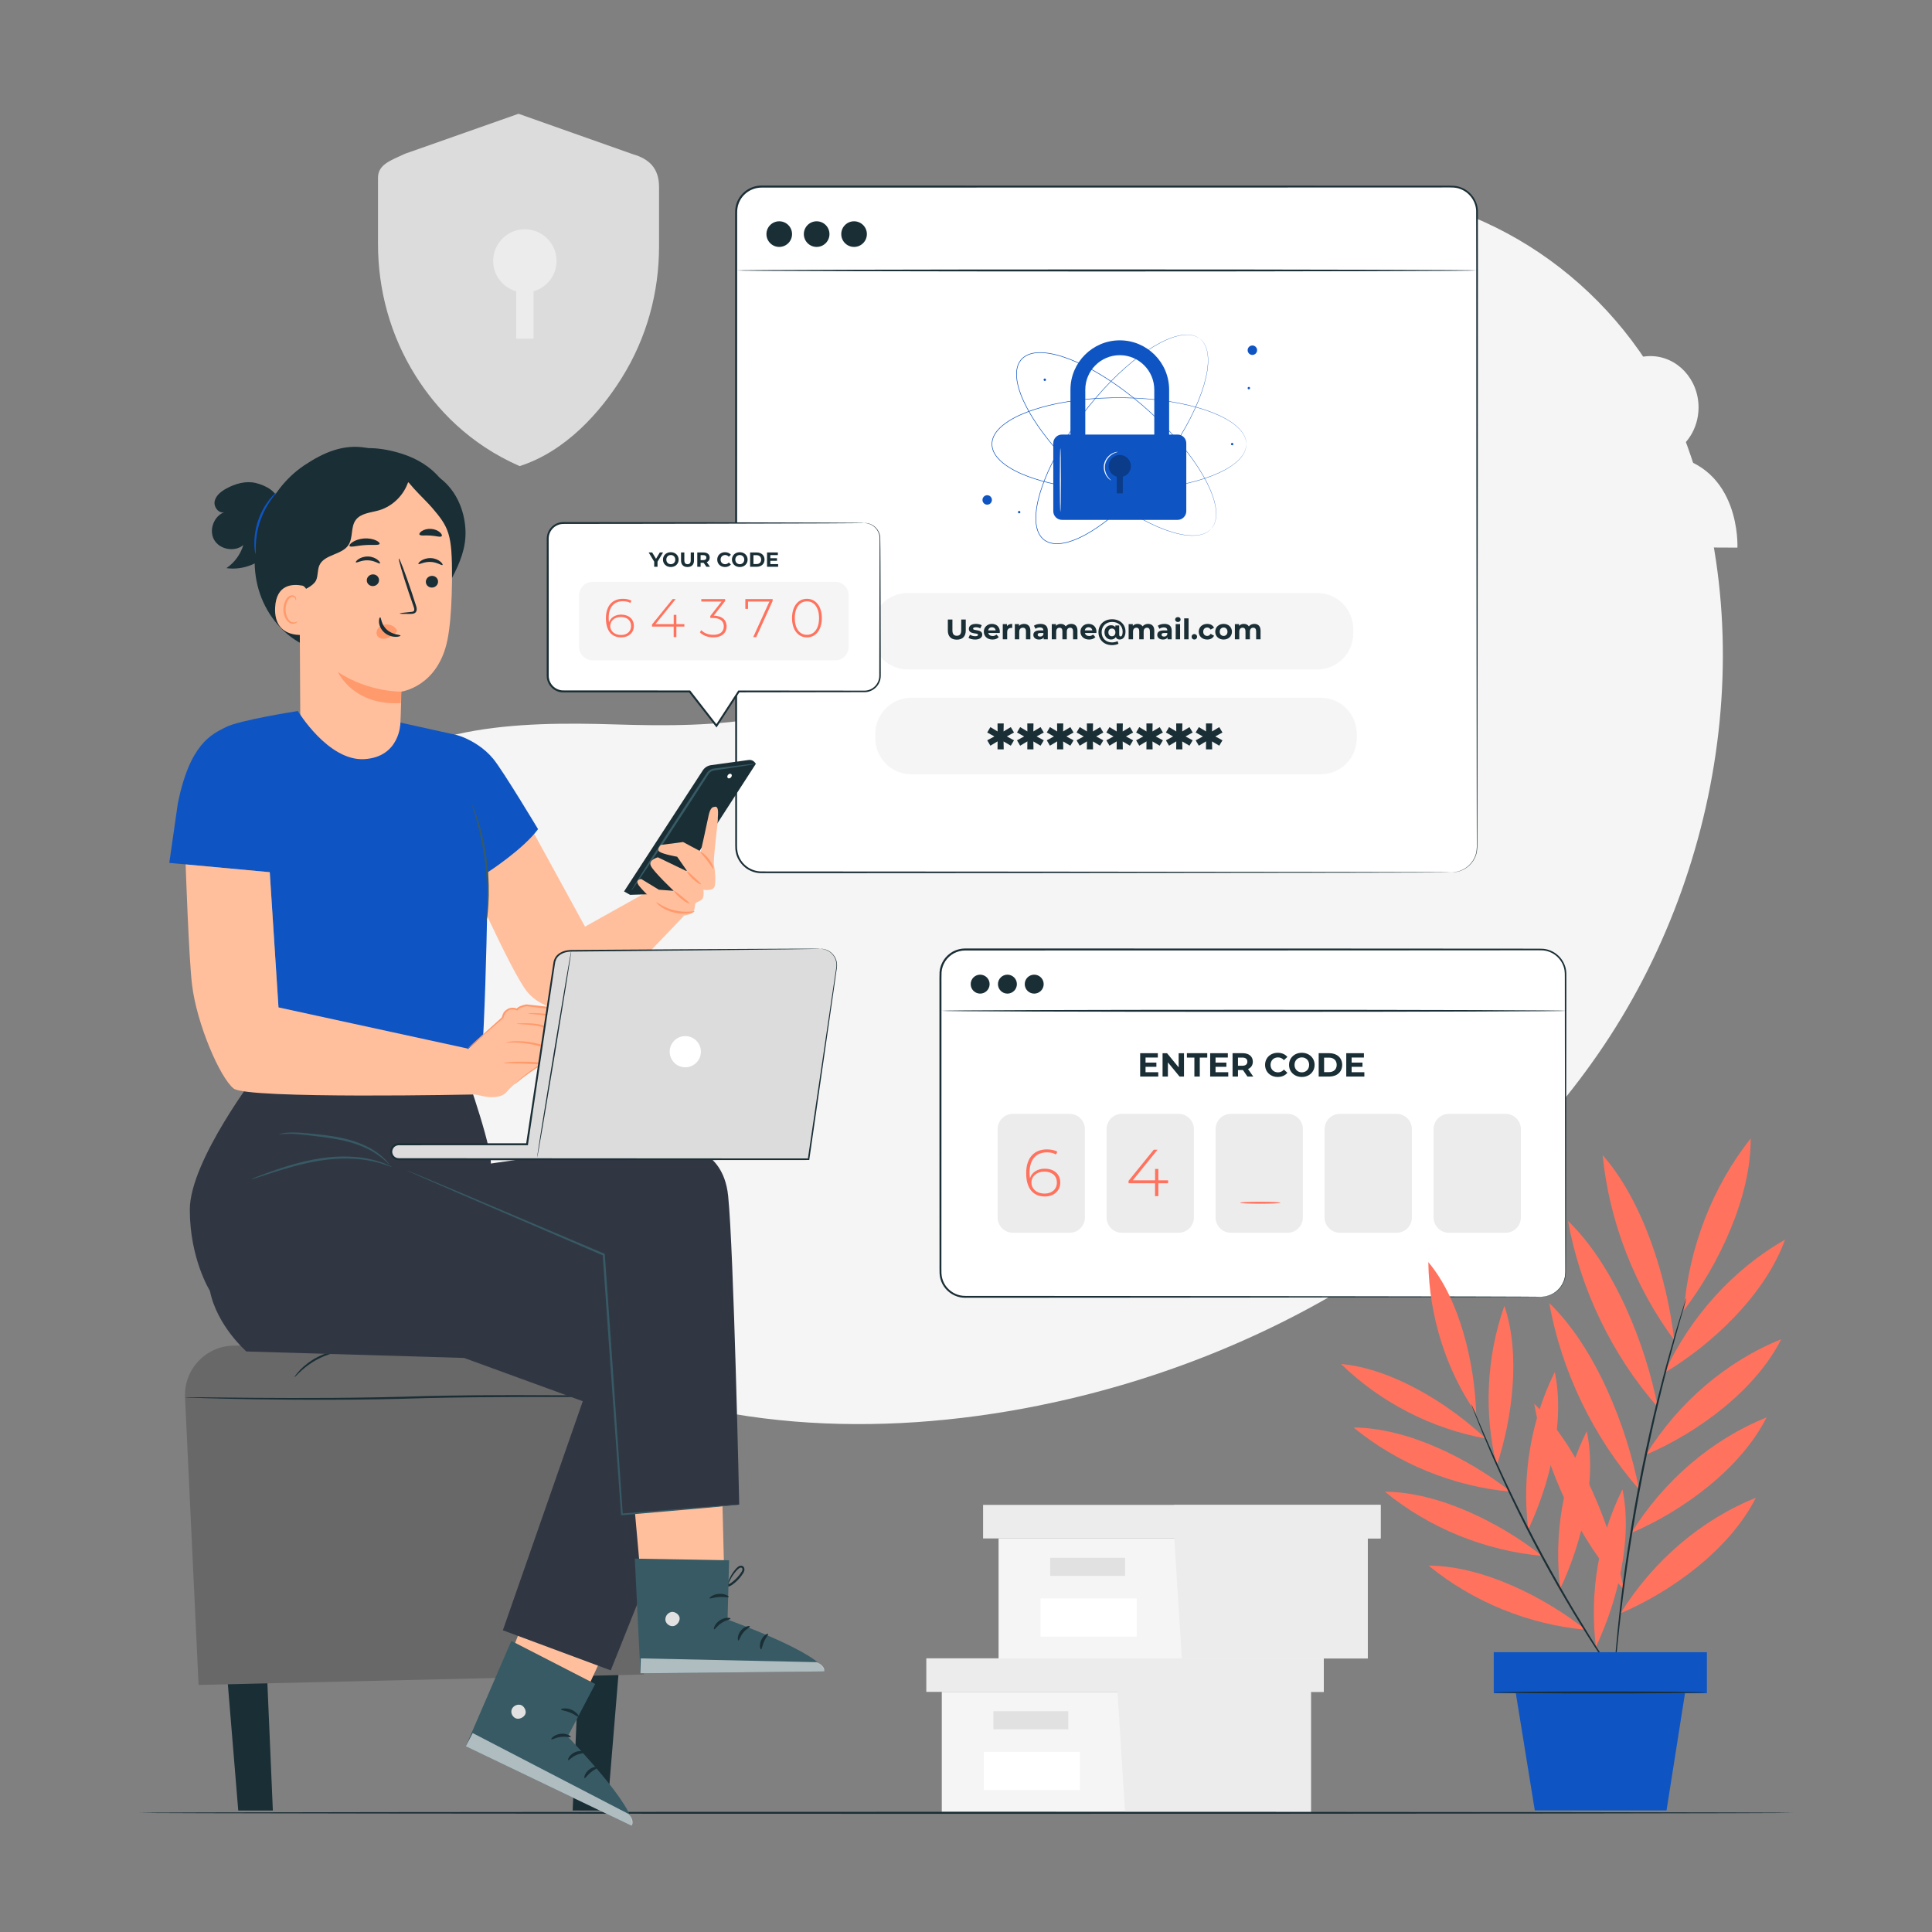 <svg width="194" height="194" viewBox="0 0 194 194" fill="none" xmlns="http://www.w3.org/2000/svg">
<rect x="0" y="0" width="194" height="194" fill="#808080" stroke="none"/>
<path d="M167.488 45.703C169.277 44.953 170.549 43.108 170.559 40.935C170.571 38.088 168.416 35.769 165.746 35.757C163.078 35.745 160.903 38.043 160.892 40.89C160.883 43.084 162.163 44.95 163.972 45.703C156.534 46.823 156.871 54.908 156.871 54.908L174.461 54.989C174.461 54.989 174.862 46.816 167.488 45.703Z" fill="#F5F5F5"/>
<path d="M63.562 15.489L52.067 11.424L40.684 15.434C39.23 16.11 37.956 16.515 37.956 17.848V24.486C37.956 29.095 39.182 33.663 41.705 37.695C43.829 41.089 47.117 44.583 52.178 46.804C56.831 45.315 60.304 41.348 62.428 37.954C64.951 33.921 66.178 29.354 66.178 24.744V18.775C66.178 16.874 65.155 15.946 63.562 15.489Z" fill="#DCDCDC"/>
<path d="M55.885 26.204C55.885 24.446 54.459 23.021 52.702 23.021C50.944 23.021 49.52 24.446 49.52 26.204C49.52 27.658 50.501 28.872 51.834 29.251V34.01H53.57V29.251C54.903 28.871 55.885 27.658 55.885 26.204Z" fill="#ECECEC"/>
<path d="M161.307 77.015L163.267 78.077L162.386 79.551L160.408 78.382L160.444 80.559H158.753L158.771 78.365L156.792 79.551L155.929 78.077L157.889 77.015L155.929 75.936L156.792 74.461L158.771 75.648L158.753 73.454H160.444L160.408 75.648L162.386 74.461L163.267 75.936L161.307 77.015Z" fill="#E1E1E1"/>
<path d="M169.471 77.015L171.432 78.077L170.55 79.551L168.572 78.382L168.608 80.559H166.917L166.935 78.365L164.957 79.551L164.094 78.077L166.054 77.015L164.094 75.936L164.957 74.461L166.935 75.648L166.917 73.454H168.608L168.572 75.648L170.55 74.461L171.432 75.936L169.471 77.015Z" fill="#E1E1E1"/>
<path d="M94.569 169.887V181.939H112.194H131.633V169.887H94.569Z" fill="#F5F5F5"/>
<path d="M93.014 166.518V169.888H132.929V166.518H112.194H93.014Z" fill="#ECECEC"/>
<path d="M112.971 181.939H131.633V169.887H132.929V166.518H112.194V169.575L112.971 181.939Z" fill="#ECECEC"/>
<path d="M99.753 173.646H107.269V171.831H99.753V173.646Z" fill="#E1E1E1"/>
<path d="M108.437 179.744H98.785V175.913H108.437V179.744Z" fill="white"/>
<path d="M100.271 154.481V166.533H117.896H137.335V154.481H100.271Z" fill="#F5F5F5"/>
<path d="M98.716 151.112V154.481H138.632V151.112H117.896H98.716Z" fill="#ECECEC"/>
<path d="M118.674 166.534H137.336V154.482H138.632V151.112H117.896V154.17L118.674 166.534Z" fill="#ECECEC"/>
<path d="M105.455 158.239H112.972V156.425H105.455V158.239Z" fill="#E1E1E1"/>
<path d="M114.139 164.338H104.488V160.507H114.139V164.338Z" fill="white"/>
<path d="M166.894 38.834L166.029 37.411C158.737 25.422 145.552 18.195 131.651 19.072C129.864 19.184 128.085 19.426 126.33 19.801C113.691 22.5 102.694 32.035 98.135 44.248C95.455 51.43 94.706 59.699 89.618 65.4C82.997 72.819 71.757 73.052 61.874 72.745C51.991 72.438 40.743 72.7 34.154 80.148C30.028 84.813 28.716 91.447 29.049 97.695C29.93 114.235 41.482 129.024 56.173 136.375C70.865 143.726 88.162 144.384 104.241 141.151C126.766 136.621 148.186 124.18 161.062 104.965C173.937 85.75 177.196 59.572 166.894 38.834Z" fill="#F5F5F5"/>
<path d="M180.059 182.032C180.059 182.088 142.869 182.133 97.004 182.133C51.123 182.133 13.941 182.088 13.941 182.032C13.941 181.976 51.123 181.931 97.004 181.931C142.869 181.931 180.059 181.976 180.059 182.032Z" fill="#1A2E35"/>
<path d="M145.774 87.594H76.464C75.058 87.594 73.918 86.454 73.918 85.048V21.281C73.918 19.875 75.058 18.736 76.464 18.736H145.774C147.18 18.736 148.32 19.875 148.32 21.281V85.048C148.32 86.454 147.18 87.594 145.774 87.594Z" fill="white"/>
<path d="M145.774 87.593C145.774 87.593 145.836 87.587 145.957 87.578C146.078 87.57 146.259 87.545 146.49 87.479C146.718 87.407 146.997 87.29 147.281 87.077C147.563 86.865 147.855 86.557 148.052 86.132C148.272 85.713 148.317 85.183 148.294 84.603C148.293 84.023 148.291 83.389 148.289 82.702C148.287 81.328 148.284 79.743 148.281 77.958C148.273 70.817 148.262 60.488 148.248 47.725C148.244 41.342 148.24 34.352 148.236 26.847C148.232 24.973 148.229 23.066 148.225 21.129C148.18 20.189 147.532 19.305 146.633 18.98C146.187 18.795 145.7 18.825 145.201 18.823C144.705 18.824 144.207 18.824 143.707 18.824C139.709 18.826 135.595 18.827 131.376 18.828C114.5 18.831 95.945 18.833 76.47 18.837C75.884 18.837 75.305 19.051 74.864 19.435C74.421 19.814 74.124 20.358 74.047 20.934C74.007 21.217 74.022 21.523 74.019 21.825V22.731C74.019 23.334 74.019 23.936 74.019 24.537C74.019 26.943 74.019 29.331 74.019 31.703C74.018 36.446 74.018 41.12 74.017 45.712C74.015 54.897 74.013 63.756 74.011 72.196C74.01 76.415 74.008 80.53 74.007 84.528C74.009 84.777 74 85.032 74.018 85.268C74.044 85.507 74.093 85.744 74.185 85.965C74.364 86.41 74.676 86.796 75.066 87.068C75.457 87.338 75.925 87.492 76.397 87.503C76.885 87.504 77.371 87.505 77.855 87.507C79.794 87.507 81.702 87.509 83.579 87.509C91.084 87.514 98.075 87.518 104.457 87.522C117.22 87.535 127.549 87.546 134.689 87.554C138.257 87.562 141.027 87.568 142.908 87.573C143.846 87.577 144.562 87.58 145.046 87.583C145.527 87.586 145.774 87.593 145.774 87.593C145.774 87.593 145.527 87.6 145.046 87.603C144.562 87.606 143.846 87.609 142.908 87.613C141.027 87.618 138.257 87.624 134.689 87.632C127.549 87.64 117.22 87.651 104.457 87.665C98.075 87.668 91.084 87.672 83.579 87.677C81.702 87.678 79.794 87.678 77.855 87.68C77.369 87.678 76.882 87.678 76.393 87.677C75.887 87.666 75.385 87.501 74.966 87.212C74.548 86.921 74.214 86.508 74.022 86.031C73.923 85.794 73.87 85.54 73.842 85.284C73.823 85.023 73.832 84.78 73.829 84.528C73.828 80.53 73.826 76.415 73.825 72.196C73.823 63.756 73.821 54.897 73.819 45.712C73.819 41.12 73.818 36.446 73.817 31.703C73.817 29.331 73.817 26.943 73.817 24.537V22.731V21.825C73.821 21.524 73.803 21.222 73.847 20.906C73.93 20.282 74.252 19.692 74.732 19.282C75.208 18.867 75.837 18.634 76.47 18.634C95.945 18.637 114.5 18.64 131.376 18.642C135.595 18.644 139.709 18.645 143.707 18.646C144.207 18.647 144.705 18.647 145.201 18.647C145.686 18.649 146.216 18.617 146.694 18.816C147.657 19.165 148.351 20.112 148.398 21.118C148.4 23.059 148.402 24.969 148.403 26.847C148.399 34.352 148.395 41.342 148.391 47.725C148.378 60.488 148.367 70.817 148.359 77.958C148.355 79.743 148.353 81.328 148.35 82.702C148.348 83.389 148.346 84.023 148.345 84.603C148.364 85.178 148.315 85.728 148.088 86.15C147.886 86.58 147.587 86.889 147.3 87.101C147.01 87.315 146.726 87.43 146.495 87.499C146.263 87.562 146.079 87.584 145.958 87.589C145.836 87.594 145.774 87.593 145.774 87.593Z" fill="#1A2E35"/>
<path d="M79.533 23.508C79.533 24.218 78.957 24.794 78.247 24.794C77.537 24.794 76.961 24.218 76.961 23.508C76.961 22.797 77.537 22.221 78.247 22.221C78.957 22.221 79.533 22.797 79.533 23.508Z" fill="#1A2E35"/>
<path d="M83.29 23.508C83.29 24.218 82.714 24.794 82.004 24.794C81.293 24.794 80.717 24.218 80.717 23.508C80.717 22.797 81.293 22.221 82.004 22.221C82.714 22.221 83.29 22.797 83.29 23.508Z" fill="#1A2E35"/>
<path d="M87.047 23.508C87.047 24.218 86.471 24.794 85.76 24.794C85.05 24.794 84.474 24.218 84.474 23.508C84.474 22.797 85.05 22.221 85.76 22.221C86.471 22.221 87.047 22.797 87.047 23.508Z" fill="#1A2E35"/>
<path d="M148.32 27.157C148.32 27.213 131.663 27.258 111.121 27.258C90.572 27.258 73.918 27.213 73.918 27.157C73.918 27.101 90.572 27.056 111.121 27.056C131.663 27.056 148.32 27.101 148.32 27.157Z" fill="#1A2E35"/>
<path d="M121.628 53.096C121.628 53.096 121.658 53.055 121.717 52.976C121.733 52.956 121.75 52.934 121.767 52.91C121.784 52.885 121.8 52.855 121.818 52.823C121.854 52.76 121.899 52.688 121.931 52.597C121.949 52.553 121.97 52.506 121.988 52.456C122.002 52.404 122.017 52.35 122.033 52.293C122.051 52.236 122.061 52.175 122.07 52.111C122.079 52.047 122.096 51.981 122.098 51.911C122.128 51.632 122.11 51.305 122.054 50.946C121.943 50.224 121.637 49.373 121.168 48.45C120.7 47.523 120.056 46.527 119.264 45.489C118.472 44.451 117.52 43.378 116.426 42.301C115.33 41.225 114.09 40.144 112.699 39.12C112.003 38.609 111.27 38.113 110.496 37.646C109.723 37.178 108.909 36.741 108.05 36.363C107.19 35.99 106.283 35.664 105.327 35.51C104.851 35.436 104.359 35.401 103.876 35.474C103.634 35.511 103.398 35.577 103.174 35.677C102.954 35.784 102.753 35.927 102.585 36.108C102.425 36.294 102.305 36.51 102.223 36.741C102.15 36.974 102.11 37.217 102.101 37.461C102.083 37.95 102.174 38.434 102.301 38.9C102.563 39.832 102.99 40.697 103.459 41.508C103.933 42.319 104.459 43.079 105.012 43.794C105.565 44.509 106.14 45.182 106.728 45.815C107.904 47.08 109.119 48.189 110.312 49.155C111.507 50.12 112.681 50.944 113.803 51.612C114.925 52.281 115.987 52.807 116.96 53.167C117.932 53.527 118.811 53.734 119.541 53.763C119.905 53.778 120.231 53.759 120.505 53.697C120.574 53.687 120.638 53.662 120.7 53.647C120.763 53.63 120.823 53.613 120.877 53.589C120.932 53.566 120.984 53.545 121.034 53.525C121.082 53.502 121.125 53.476 121.168 53.453C121.254 53.411 121.321 53.358 121.379 53.315C121.409 53.293 121.437 53.275 121.46 53.255C121.482 53.234 121.502 53.215 121.52 53.198C121.591 53.13 121.628 53.096 121.628 53.096C121.628 53.096 121.594 53.132 121.524 53.202C121.506 53.22 121.486 53.239 121.465 53.261C121.442 53.281 121.414 53.3 121.385 53.322C121.326 53.366 121.26 53.42 121.173 53.463C121.131 53.486 121.087 53.513 121.039 53.537C120.989 53.557 120.937 53.58 120.882 53.602C120.828 53.627 120.768 53.645 120.705 53.662C120.642 53.678 120.578 53.703 120.508 53.714C120.233 53.778 119.906 53.798 119.54 53.785C118.807 53.76 117.924 53.555 116.949 53.197C115.973 52.839 114.907 52.314 113.782 51.647C112.657 50.98 111.48 50.157 110.282 49.192C109.086 48.226 107.868 47.117 106.689 45.851C106.1 45.217 105.523 44.544 104.969 43.827C104.414 43.111 103.886 42.35 103.41 41.536C102.939 40.722 102.511 39.855 102.246 38.915C102.118 38.446 102.026 37.956 102.044 37.459C102.053 37.211 102.093 36.962 102.17 36.723C102.253 36.486 102.377 36.262 102.543 36.069C102.715 35.883 102.924 35.735 103.15 35.625C103.379 35.522 103.621 35.455 103.867 35.417C104.359 35.343 104.856 35.379 105.336 35.453C106.3 35.609 107.21 35.937 108.073 36.312C108.934 36.692 109.751 37.13 110.525 37.599C111.3 38.068 112.034 38.565 112.73 39.078C114.122 40.105 115.363 41.188 116.459 42.267C117.554 43.347 118.505 44.423 119.296 45.465C120.087 46.506 120.73 47.505 121.196 48.435C121.663 49.362 121.967 50.217 122.076 50.942C122.131 51.304 122.147 51.632 122.115 51.912C122.113 51.983 122.094 52.049 122.086 52.113C122.075 52.178 122.065 52.239 122.047 52.296C122.03 52.353 122.015 52.408 122 52.46C121.982 52.511 121.96 52.557 121.942 52.602C121.909 52.693 121.863 52.764 121.826 52.828C121.807 52.859 121.791 52.889 121.774 52.914C121.755 52.938 121.738 52.96 121.722 52.98C121.661 53.057 121.628 53.096 121.628 53.096Z" fill="#0E55C3"/>
<path d="M125.151 44.593C125.151 44.593 125.145 44.543 125.138 44.445C125.136 44.42 125.133 44.392 125.131 44.362C125.127 44.332 125.118 44.3 125.111 44.264C125.095 44.193 125.081 44.109 125.045 44.02C125.029 43.975 125.013 43.926 124.993 43.876C124.969 43.829 124.944 43.778 124.918 43.725C124.894 43.671 124.86 43.618 124.825 43.564C124.788 43.511 124.757 43.45 124.712 43.396C124.549 43.168 124.318 42.937 124.037 42.705C123.473 42.241 122.679 41.81 121.714 41.433C120.748 41.053 119.605 40.739 118.323 40.491C117.041 40.243 115.616 40.076 114.083 40.001C112.549 39.928 110.903 39.947 109.184 40.108C108.325 40.189 107.447 40.308 106.559 40.474C105.671 40.639 104.772 40.856 103.879 41.146C102.989 41.439 102.096 41.799 101.279 42.321C100.875 42.583 100.484 42.884 100.172 43.261C100.017 43.449 99.884 43.656 99.784 43.879C99.692 44.105 99.636 44.346 99.632 44.592C99.635 44.838 99.691 45.079 99.783 45.305C99.883 45.529 100.015 45.736 100.171 45.925C100.483 46.301 100.874 46.602 101.278 46.865C102.094 47.387 102.988 47.748 103.878 48.041C104.771 48.331 105.67 48.547 106.559 48.712C107.447 48.879 108.325 48.997 109.184 49.079C110.904 49.24 112.549 49.259 114.083 49.186C115.617 49.111 117.042 48.944 118.324 48.696C119.605 48.448 120.749 48.133 121.715 47.754C122.679 47.376 123.473 46.946 124.037 46.481C124.318 46.25 124.549 46.019 124.712 45.79C124.758 45.736 124.788 45.676 124.825 45.622C124.861 45.568 124.894 45.516 124.918 45.462C124.944 45.409 124.969 45.358 124.993 45.31C125.013 45.26 125.029 45.212 125.045 45.167C125.081 45.078 125.095 44.994 125.111 44.923C125.118 44.887 125.127 44.855 125.131 44.824C125.133 44.794 125.136 44.767 125.138 44.742C125.145 44.644 125.151 44.593 125.151 44.593C125.151 44.593 125.149 44.644 125.143 44.742C125.142 44.767 125.14 44.795 125.138 44.825C125.134 44.856 125.126 44.889 125.12 44.925C125.105 44.996 125.092 45.08 125.056 45.171C125.04 45.216 125.025 45.265 125.005 45.315C124.981 45.364 124.956 45.415 124.931 45.468C124.907 45.523 124.873 45.576 124.838 45.63C124.802 45.684 124.771 45.746 124.726 45.8C124.563 46.031 124.333 46.264 124.051 46.498C123.487 46.968 122.692 47.402 121.726 47.784C120.76 48.167 119.614 48.485 118.331 48.735C117.047 48.986 115.621 49.156 114.085 49.233C112.549 49.309 110.902 49.291 109.179 49.132C108.318 49.05 107.439 48.932 106.549 48.766C105.658 48.602 104.757 48.385 103.861 48.094C102.967 47.8 102.07 47.439 101.247 46.913C100.839 46.648 100.444 46.344 100.127 45.961C99.968 45.769 99.833 45.558 99.73 45.328C99.635 45.095 99.579 44.846 99.574 44.592C99.579 44.338 99.636 44.089 99.731 43.857C99.834 43.627 99.97 43.416 100.128 43.224C100.446 42.841 100.841 42.537 101.248 42.273C102.072 41.747 102.968 41.386 103.862 41.092C104.758 40.802 105.659 40.585 106.549 40.42C107.439 40.254 108.318 40.136 109.179 40.055C110.901 39.895 112.549 39.878 114.085 39.954C115.621 40.031 117.047 40.2 118.331 40.451C119.614 40.702 120.759 41.02 121.726 41.403C122.692 41.784 123.487 42.219 124.051 42.688C124.332 42.922 124.563 43.156 124.726 43.386C124.771 43.441 124.802 43.502 124.838 43.556C124.873 43.611 124.907 43.663 124.931 43.718C124.956 43.772 124.981 43.823 125.005 43.872C125.025 43.922 125.039 43.971 125.056 44.016C125.092 44.106 125.105 44.19 125.12 44.262C125.126 44.298 125.134 44.331 125.138 44.361C125.14 44.392 125.142 44.42 125.143 44.444C125.149 44.543 125.151 44.593 125.151 44.593Z" fill="#0E55C3"/>
<path d="M120.484 34.01C120.484 34.01 120.441 33.984 120.359 33.93C120.338 33.916 120.315 33.901 120.29 33.884C120.263 33.869 120.232 33.856 120.199 33.84C120.134 33.808 120.059 33.768 119.966 33.743C119.92 33.728 119.872 33.71 119.821 33.696C119.768 33.685 119.713 33.674 119.655 33.663C119.597 33.648 119.536 33.642 119.471 33.637C119.407 33.633 119.34 33.621 119.269 33.623C118.989 33.613 118.665 33.654 118.31 33.734C117.597 33.895 116.77 34.259 115.881 34.79C114.989 35.321 114.04 36.032 113.058 36.893C112.077 37.755 111.072 38.778 110.073 39.944C109.076 41.111 108.083 42.424 107.156 43.881C106.695 44.61 106.25 45.376 105.838 46.18C105.424 46.983 105.045 47.826 104.726 48.71C104.413 49.593 104.151 50.52 104.063 51.484C104.022 51.965 104.02 52.458 104.127 52.935C104.181 53.173 104.262 53.405 104.378 53.621C104.5 53.832 104.656 54.024 104.848 54.178C105.045 54.326 105.269 54.43 105.505 54.495C105.743 54.553 105.987 54.576 106.231 54.568C106.72 54.553 107.198 54.428 107.653 54.27C108.566 53.944 109.398 53.459 110.176 52.935C110.952 52.407 111.674 51.829 112.348 51.228C113.024 50.628 113.655 50.007 114.247 49.377C115.428 48.117 116.451 46.829 117.333 45.571C118.213 44.313 118.954 43.085 119.543 41.92C120.133 40.755 120.585 39.658 120.877 38.662C121.169 37.669 121.315 36.777 121.294 36.047C121.283 35.683 121.242 35.359 121.161 35.09C121.147 35.021 121.118 34.96 121.098 34.898C121.076 34.837 121.056 34.779 121.027 34.727C121.002 34.673 120.977 34.623 120.954 34.574C120.927 34.528 120.898 34.486 120.872 34.446C120.824 34.362 120.767 34.299 120.72 34.244C120.697 34.216 120.676 34.189 120.655 34.167C120.632 34.147 120.612 34.128 120.593 34.112C120.521 34.046 120.484 34.01 120.484 34.01C120.484 34.01 120.523 34.042 120.597 34.107C120.616 34.124 120.637 34.142 120.66 34.162C120.681 34.184 120.702 34.211 120.727 34.238C120.775 34.293 120.833 34.356 120.882 34.439C120.908 34.479 120.938 34.521 120.965 34.568C120.989 34.616 121.014 34.667 121.041 34.72C121.069 34.773 121.09 34.831 121.112 34.893C121.133 34.955 121.163 35.016 121.178 35.085C121.26 35.355 121.303 35.681 121.316 36.047C121.341 36.779 121.198 37.675 120.907 38.671C120.618 39.67 120.168 40.77 119.579 41.938C118.991 43.106 118.251 44.337 117.372 45.599C116.49 46.859 115.467 48.15 114.285 49.413C113.694 50.044 113.061 50.667 112.385 51.269C111.709 51.872 110.986 52.451 110.207 52.981C109.427 53.507 108.592 53.995 107.672 54.323C107.213 54.483 106.731 54.61 106.233 54.626C105.985 54.633 105.734 54.61 105.49 54.551C105.248 54.483 105.016 54.376 104.813 54.224C104.615 54.064 104.453 53.866 104.328 53.648C104.209 53.427 104.126 53.19 104.071 52.947C103.963 52.462 103.965 51.964 104.006 51.479C104.095 50.507 104.359 49.576 104.674 48.691C104.993 47.804 105.374 46.96 105.789 46.155C106.203 45.35 106.649 44.583 107.112 43.853C108.041 42.393 109.036 41.081 110.037 39.913C111.039 38.747 112.047 37.723 113.032 36.863C114.016 36.002 114.969 35.292 115.864 34.763C116.758 34.233 117.588 33.871 118.305 33.712C118.662 33.633 118.988 33.594 119.27 33.606C119.341 33.604 119.408 33.617 119.473 33.622C119.538 33.627 119.6 33.633 119.657 33.648C119.716 33.661 119.771 33.672 119.824 33.684C119.876 33.698 119.924 33.717 119.97 33.732C120.063 33.758 120.137 33.8 120.203 33.832C120.236 33.849 120.267 33.862 120.293 33.878C120.318 33.895 120.341 33.911 120.362 33.925C120.444 33.981 120.484 34.01 120.484 34.01Z" fill="#0E55C3"/>
<path d="M99.464 49.866C99.649 50.051 99.649 50.351 99.464 50.537C99.278 50.722 98.978 50.722 98.793 50.537C98.608 50.351 98.608 50.051 98.793 49.866C98.978 49.68 99.278 49.68 99.464 49.866Z" fill="#0E55C3"/>
<path d="M126.23 35.165C126.23 35.427 126.018 35.64 125.756 35.64C125.494 35.64 125.282 35.427 125.282 35.165C125.282 34.903 125.494 34.691 125.756 34.691C126.018 34.691 126.23 34.903 126.23 35.165Z" fill="#0E55C3"/>
<path d="M102.46 51.425C102.46 51.492 102.406 51.546 102.339 51.546C102.273 51.546 102.219 51.492 102.219 51.425C102.219 51.358 102.273 51.305 102.339 51.305C102.406 51.305 102.46 51.358 102.46 51.425Z" fill="#0E55C3"/>
<path d="M105.033 38.132C105.033 38.199 104.979 38.253 104.912 38.253C104.846 38.253 104.792 38.199 104.792 38.132C104.792 38.066 104.846 38.012 104.912 38.012C104.979 38.012 105.033 38.066 105.033 38.132Z" fill="#0E55C3"/>
<path d="M123.848 44.593C123.848 44.66 123.793 44.714 123.727 44.714C123.661 44.714 123.606 44.66 123.606 44.593C123.606 44.526 123.661 44.472 123.727 44.472C123.793 44.472 123.848 44.526 123.848 44.593Z" fill="#0E55C3"/>
<path d="M125.523 38.973C125.523 39.04 125.469 39.094 125.402 39.094C125.336 39.094 125.282 39.04 125.282 38.973C125.282 38.907 125.336 38.852 125.402 38.852C125.469 38.852 125.523 38.907 125.523 38.973Z" fill="#0E55C3"/>
<path d="M117.397 47.244H115.906V39.129C115.906 37.219 114.352 35.665 112.442 35.665C110.533 35.665 108.978 37.219 108.978 39.129V47.244H107.488V39.129C107.488 36.397 109.71 34.174 112.442 34.174C115.175 34.174 117.397 36.397 117.397 39.129V47.244Z" fill="#0E55C3"/>
<path d="M118.246 52.203H106.639C106.156 52.203 105.764 51.812 105.764 51.329V44.509C105.764 44.026 106.156 43.635 106.639 43.635H118.246C118.728 43.635 119.12 44.026 119.12 44.509V51.329C119.12 51.812 118.728 52.203 118.246 52.203Z" fill="#0E55C3"/>
<g opacity="0.3">
<path d="M113.559 46.802C113.559 46.186 113.059 45.686 112.442 45.686C111.826 45.686 111.326 46.186 111.326 46.802C111.326 47.312 111.67 47.738 112.138 47.871V49.54H112.747V47.871C113.214 47.738 113.559 47.312 113.559 46.802Z" fill="black"/>
</g>
<path d="M106.477 51.391C106.446 51.391 106.421 49.962 106.421 48.199C106.421 46.437 106.446 45.008 106.477 45.008C106.508 45.008 106.532 46.437 106.532 48.199C106.532 49.962 106.508 51.391 106.477 51.391Z" fill="#FAFAFA"/>
<path d="M111.568 48.234C111.564 48.239 111.515 48.216 111.437 48.16C111.358 48.103 111.254 48.007 111.15 47.866C110.941 47.593 110.751 47.097 110.875 46.562C111.004 46.027 111.397 45.669 111.705 45.519C111.862 45.44 111.998 45.401 112.094 45.386C112.19 45.37 112.243 45.372 112.244 45.378C112.249 45.399 112.032 45.419 111.743 45.587C111.458 45.748 111.102 46.093 110.982 46.587C110.868 47.082 111.031 47.55 111.214 47.822C111.398 48.102 111.581 48.217 111.568 48.234Z" fill="#FAFAFA"/>
<path d="M132.27 67.221H91.15C89.154 67.221 87.535 65.602 87.535 63.606V63.161C87.535 61.164 89.154 59.545 91.15 59.545H132.27C134.267 59.545 135.885 61.164 135.885 63.161V63.606C135.885 65.602 134.267 67.221 132.27 67.221Z" fill="#F5F5F5"/>
<path d="M132.626 77.745H91.506C89.509 77.745 87.891 76.127 87.891 74.13V73.685C87.891 71.688 89.509 70.07 91.506 70.07H132.626C134.623 70.07 136.24 71.688 136.24 73.685V74.13C136.24 76.127 134.623 77.745 132.626 77.745Z" fill="#F5F5F5"/>
<path d="M95.177 63.323V62.211H95.636V63.306C95.636 63.683 95.801 63.839 96.079 63.839C96.359 63.839 96.521 63.683 96.521 63.306V62.211H96.975V63.323C96.975 63.907 96.64 64.231 96.076 64.231C95.511 64.231 95.177 63.907 95.177 63.323Z" fill="#1A2E35"/>
<path d="M97.25 64.054L97.398 63.736C97.534 63.825 97.741 63.884 97.928 63.884C98.132 63.884 98.209 63.83 98.209 63.745C98.209 63.495 97.287 63.751 97.287 63.141C97.287 62.852 97.548 62.648 97.993 62.648C98.203 62.648 98.436 62.696 98.58 62.781L98.433 63.096C98.282 63.011 98.132 62.982 97.993 62.982C97.795 62.982 97.71 63.045 97.71 63.124C97.71 63.385 98.632 63.133 98.632 63.734C98.632 64.017 98.368 64.219 97.911 64.219C97.653 64.219 97.392 64.148 97.25 64.054Z" fill="#1A2E35"/>
<path d="M99.23 63.3H99.981C99.95 63.107 99.805 62.982 99.607 62.982C99.405 62.982 99.261 63.104 99.23 63.3ZM100.389 63.558H99.235C99.278 63.748 99.439 63.864 99.672 63.864C99.834 63.864 99.95 63.816 100.055 63.717L100.29 63.972C100.148 64.134 99.935 64.219 99.66 64.219C99.133 64.219 98.79 63.887 98.79 63.433C98.79 62.977 99.139 62.648 99.604 62.648C100.052 62.648 100.398 62.948 100.398 63.439C100.398 63.473 100.392 63.521 100.389 63.558Z" fill="#1A2E35"/>
<path d="M101.64 62.648V63.056C101.603 63.053 101.575 63.05 101.541 63.05C101.297 63.05 101.135 63.184 101.135 63.476V64.196H100.693V62.671H101.115V62.872C101.223 62.724 101.405 62.648 101.64 62.648Z" fill="#1A2E35"/>
<path d="M103.464 63.323V64.196H103.021V63.391C103.021 63.144 102.908 63.031 102.712 63.031C102.5 63.031 102.346 63.161 102.346 63.442V64.196H101.904V62.671H102.326V62.849C102.445 62.719 102.624 62.648 102.831 62.648C103.192 62.648 103.464 62.858 103.464 63.323Z" fill="#1A2E35"/>
<path d="M104.771 63.714V63.558H104.468C104.261 63.558 104.196 63.634 104.196 63.737C104.196 63.847 104.289 63.921 104.445 63.921C104.592 63.921 104.72 63.853 104.771 63.714ZM105.213 63.326V64.196H104.799V64.006C104.717 64.145 104.558 64.219 104.334 64.219C103.977 64.219 103.764 64.02 103.764 63.757C103.764 63.487 103.954 63.3 104.419 63.3H104.771C104.771 63.11 104.657 62.999 104.419 62.999C104.258 62.999 104.09 63.053 103.98 63.141L103.821 62.832C103.988 62.713 104.235 62.648 104.479 62.648C104.944 62.648 105.213 62.864 105.213 63.326Z" fill="#1A2E35"/>
<path d="M108.191 63.323V64.196H107.749V63.391C107.749 63.144 107.638 63.031 107.459 63.031C107.261 63.031 107.122 63.158 107.122 63.43V64.196H106.68V63.391C106.68 63.144 106.575 63.031 106.39 63.031C106.195 63.031 106.056 63.158 106.056 63.43V64.196H105.613V62.671H106.036V62.846C106.149 62.716 106.319 62.648 106.515 62.648C106.728 62.648 106.909 62.73 107.017 62.897C107.139 62.741 107.338 62.648 107.568 62.648C107.93 62.648 108.191 62.858 108.191 63.323Z" fill="#1A2E35"/>
<path d="M108.932 63.3H109.683C109.652 63.107 109.507 62.982 109.309 62.982C109.107 62.982 108.963 63.104 108.932 63.3ZM110.091 63.558H108.937C108.98 63.748 109.141 63.864 109.374 63.864C109.536 63.864 109.652 63.816 109.757 63.717L109.992 63.972C109.85 64.134 109.637 64.219 109.362 64.219C108.835 64.219 108.492 63.887 108.492 63.433C108.492 62.977 108.841 62.648 109.306 62.648C109.754 62.648 110.1 62.948 110.1 63.439C110.1 63.473 110.094 63.521 110.091 63.558Z" fill="#1A2E35"/>
<path d="M112.003 63.498C112.003 63.252 111.852 63.113 111.648 63.113C111.441 63.113 111.297 63.257 111.297 63.498C111.297 63.742 111.441 63.889 111.648 63.889C111.852 63.889 112.003 63.748 112.003 63.498ZM113.015 63.419C113.015 63.927 112.783 64.216 112.433 64.216C112.241 64.216 112.105 64.131 112.045 63.969C111.946 64.128 111.784 64.216 111.56 64.216C111.194 64.216 110.905 63.927 110.905 63.498C110.905 63.073 111.191 62.784 111.56 62.784C111.747 62.784 111.895 62.849 111.997 62.971V62.803H112.383V63.722C112.383 63.858 112.442 63.904 112.519 63.904C112.649 63.904 112.729 63.754 112.729 63.425C112.729 62.849 112.303 62.452 111.673 62.452C111.041 62.452 110.619 62.883 110.619 63.475C110.619 64.079 111.033 64.508 111.662 64.508C111.841 64.508 112.042 64.471 112.221 64.383L112.312 64.644C112.139 64.732 111.886 64.78 111.662 64.78C110.843 64.78 110.301 64.224 110.301 63.475C110.301 62.736 110.848 62.182 111.673 62.182C112.47 62.182 113.015 62.707 113.015 63.419Z" fill="#1A2E35"/>
<path d="M115.907 63.323V64.196H115.465V63.391C115.465 63.144 115.355 63.031 115.176 63.031C114.977 63.031 114.839 63.158 114.839 63.43V64.196H114.396V63.391C114.396 63.144 114.291 63.031 114.107 63.031C113.911 63.031 113.772 63.158 113.772 63.43V64.196H113.33V62.671H113.752V62.846C113.865 62.716 114.036 62.648 114.232 62.648C114.444 62.648 114.626 62.73 114.734 62.897C114.855 62.741 115.054 62.648 115.284 62.648C115.647 62.648 115.907 62.858 115.907 63.323Z" fill="#1A2E35"/>
<path d="M117.212 63.714V63.558H116.909C116.702 63.558 116.637 63.634 116.637 63.737C116.637 63.847 116.731 63.921 116.886 63.921C117.034 63.921 117.161 63.853 117.212 63.714ZM117.655 63.326V64.196H117.241V64.006C117.158 64.145 117 64.219 116.776 64.219C116.418 64.219 116.206 64.02 116.206 63.757C116.206 63.487 116.396 63.3 116.861 63.3H117.212C117.212 63.11 117.099 62.999 116.861 62.999C116.699 62.999 116.532 63.053 116.421 63.141L116.263 62.832C116.429 62.713 116.676 62.648 116.92 62.648C117.385 62.648 117.655 62.864 117.655 63.326Z" fill="#1A2E35"/>
<path d="M118.055 62.671H118.497V64.196H118.055V62.671ZM118.001 62.211C118.001 62.072 118.112 61.965 118.276 61.965C118.44 61.965 118.551 62.067 118.551 62.203C118.551 62.35 118.44 62.458 118.276 62.458C118.112 62.458 118.001 62.35 118.001 62.211Z" fill="#1A2E35"/>
<path d="M118.908 62.092H119.351V64.196H118.908V62.092Z" fill="#1A2E35"/>
<path d="M119.654 63.941C119.654 63.776 119.776 63.669 119.929 63.669C120.082 63.669 120.204 63.776 120.204 63.941C120.204 64.103 120.082 64.219 119.929 64.219C119.776 64.219 119.654 64.103 119.654 63.941Z" fill="#1A2E35"/>
<path d="M120.371 63.433C120.371 62.974 120.726 62.648 121.222 62.648C121.543 62.648 121.795 62.787 121.906 63.036L121.562 63.22C121.48 63.076 121.358 63.011 121.22 63.011C120.995 63.011 120.819 63.166 120.819 63.433C120.819 63.7 120.995 63.856 121.22 63.856C121.358 63.856 121.48 63.793 121.562 63.646L121.906 63.833C121.795 64.077 121.543 64.219 121.222 64.219C120.726 64.219 120.371 63.892 120.371 63.433Z" fill="#1A2E35"/>
<path d="M123.256 63.433C123.256 63.169 123.088 63.011 122.867 63.011C122.646 63.011 122.476 63.169 122.476 63.433C122.476 63.697 122.646 63.856 122.867 63.856C123.088 63.856 123.256 63.697 123.256 63.433ZM122.028 63.433C122.028 62.974 122.382 62.648 122.867 62.648C123.352 62.648 123.704 62.974 123.704 63.433C123.704 63.892 123.352 64.219 122.867 64.219C122.382 64.219 122.028 63.892 122.028 63.433Z" fill="#1A2E35"/>
<path d="M126.577 63.323V64.196H126.134V63.391C126.134 63.144 126.024 63.031 125.845 63.031C125.647 63.031 125.508 63.158 125.508 63.43V64.196H125.065V63.391C125.065 63.144 124.96 63.031 124.776 63.031C124.58 63.031 124.441 63.158 124.441 63.43V64.196H123.999V62.671H124.421V62.846C124.535 62.716 124.705 62.648 124.901 62.648C125.114 62.648 125.295 62.73 125.403 62.897C125.524 62.741 125.723 62.648 125.953 62.648C126.316 62.648 126.577 62.858 126.577 63.323Z" fill="#1A2E35"/>
<path d="M101.102 73.949L101.82 74.338L101.497 74.878L100.772 74.45L100.786 75.247H100.166L100.173 74.443L99.448 74.878L99.132 74.338L99.85 73.949L99.132 73.553L99.448 73.013L100.173 73.448L100.166 72.644H100.786L100.772 73.448L101.497 73.013L101.82 73.553L101.102 73.949Z" fill="#1A2E35"/>
<path d="M104.092 73.949L104.811 74.338L104.488 74.878L103.763 74.45L103.776 75.247H103.156L103.163 74.443L102.438 74.878L102.122 74.338L102.84 73.949L102.122 73.553L102.438 73.013L103.163 73.448L103.156 72.644H103.776L103.763 73.448L104.488 73.013L104.811 73.553L104.092 73.949Z" fill="#1A2E35"/>
<path d="M107.082 73.949L107.801 74.338L107.478 74.878L106.753 74.45L106.766 75.247H106.146L106.153 74.443L105.428 74.878L105.112 74.338L105.83 73.949L105.112 73.553L105.428 73.013L106.153 73.448L106.146 72.644H106.766L106.753 73.448L107.478 73.013L107.801 73.553L107.082 73.949Z" fill="#1A2E35"/>
<path d="M110.073 73.949L110.791 74.338L110.468 74.878L109.743 74.45L109.757 75.247H109.137L109.144 74.443L108.419 74.878L108.103 74.338L108.821 73.949L108.103 73.553L108.419 73.013L109.144 73.448L109.137 72.644H109.757L109.743 73.448L110.468 73.013L110.791 73.553L110.073 73.949Z" fill="#1A2E35"/>
<path d="M113.063 73.949L113.781 74.338L113.458 74.878L112.733 74.45L112.747 75.247H112.127L112.134 74.443L111.409 74.878L111.093 74.338L111.811 73.949L111.093 73.553L111.409 73.013L112.134 73.448L112.127 72.644H112.747L112.733 73.448L113.458 73.013L113.781 73.553L113.063 73.949Z" fill="#1A2E35"/>
<path d="M116.053 73.949L116.771 74.338L116.449 74.878L115.723 74.45L115.737 75.247H115.117L115.124 74.443L114.399 74.878L114.083 74.338L114.801 73.949L114.083 73.553L114.399 73.013L115.124 73.448L115.117 72.644H115.737L115.723 73.448L116.449 73.013L116.771 73.553L116.053 73.949Z" fill="#1A2E35"/>
<path d="M119.043 73.949L119.761 74.338L119.439 74.878L118.713 74.45L118.727 75.247H118.107L118.114 74.443L117.389 74.878L117.073 74.338L117.791 73.949L117.073 73.553L117.389 73.013L118.114 73.448L118.107 72.644H118.727L118.713 73.448L119.439 73.013L119.761 73.553L119.043 73.949Z" fill="#1A2E35"/>
<path d="M122.034 73.949L122.752 74.338L122.429 74.878L121.704 74.45L121.718 75.247H121.098L121.104 74.443L120.38 74.878L120.063 74.338L120.782 73.949L120.063 73.553L120.38 73.013L121.104 73.448L121.098 72.644H121.718L121.704 73.448L122.429 73.013L122.752 73.553L122.034 73.949Z" fill="#1A2E35"/>
<path d="M154.732 130.221H96.91C95.543 130.221 94.435 129.113 94.435 127.746V97.816C94.435 96.449 95.543 95.341 96.91 95.341H154.732C156.099 95.341 157.207 96.449 157.207 97.816V127.746C157.207 129.113 156.099 130.221 154.732 130.221Z" fill="white"/>
<path d="M154.732 130.221C154.731 130.21 154.901 130.224 155.221 130.162C155.532 130.093 156.014 129.931 156.466 129.483C156.688 129.259 156.893 128.962 157.027 128.597C157.099 128.416 157.137 128.215 157.166 128.005C157.181 127.794 157.178 127.57 157.177 127.337C157.174 126.406 157.171 125.332 157.167 124.125C157.16 119.287 157.149 112.294 157.135 103.653C157.134 102.572 157.133 101.466 157.132 100.336C157.132 99.77 157.131 99.198 157.131 98.621C157.117 98.042 157.192 97.45 156.955 96.922C156.741 96.392 156.328 95.939 155.808 95.678C155.548 95.546 155.263 95.463 154.97 95.433C154.682 95.412 154.367 95.426 154.063 95.422C152.837 95.423 151.588 95.424 150.319 95.425C145.236 95.428 139.806 95.431 134.093 95.434C122.665 95.437 110.102 95.439 96.915 95.442C96.518 95.444 96.126 95.544 95.778 95.729C95.435 95.922 95.133 96.193 94.92 96.524C94.711 96.855 94.571 97.234 94.546 97.626C94.527 98.019 94.54 98.438 94.536 98.841C94.536 100.47 94.536 102.087 94.536 103.694C94.535 106.905 94.535 110.07 94.535 113.18C94.533 116.289 94.533 119.344 94.532 122.336C94.531 123.831 94.531 125.311 94.53 126.774C94.533 127.138 94.524 127.51 94.536 127.864C94.552 128.213 94.647 128.557 94.809 128.864C95.136 129.481 95.74 129.932 96.414 130.075C96.746 130.153 97.101 130.12 97.459 130.128C97.814 130.128 98.167 130.128 98.52 130.129C99.225 130.129 99.926 130.129 100.622 130.13C102.014 130.13 103.388 130.131 104.741 130.132C107.448 130.133 110.077 130.135 112.618 130.137C117.7 130.141 122.433 130.145 126.755 130.149C135.396 130.163 142.389 130.174 147.226 130.181C149.64 130.189 151.515 130.196 152.792 130.2C153.425 130.205 153.909 130.208 154.239 130.21C154.565 130.214 154.732 130.221 154.732 130.221C154.732 130.221 154.565 130.227 154.239 130.231C153.909 130.233 153.425 130.236 152.792 130.241C151.515 130.245 149.64 130.252 147.226 130.26C142.389 130.267 135.396 130.278 126.755 130.292C122.433 130.295 117.7 130.3 112.618 130.304C110.077 130.306 107.448 130.308 104.741 130.309C103.388 130.31 102.014 130.311 100.622 130.311C99.926 130.312 99.225 130.312 98.52 130.312C98.167 130.312 97.814 130.313 97.459 130.313C97.109 130.306 96.743 130.341 96.375 130.257C95.648 130.104 94.996 129.617 94.643 128.953C94.468 128.621 94.365 128.25 94.347 127.873C94.334 127.5 94.343 127.142 94.341 126.774C94.34 125.311 94.339 123.831 94.339 122.336C94.338 119.344 94.337 116.289 94.336 113.18C94.336 110.07 94.335 106.905 94.335 103.694C94.335 102.087 94.334 100.47 94.334 98.841C94.339 98.431 94.324 98.034 94.344 97.61C94.372 97.185 94.523 96.773 94.751 96.414C94.982 96.054 95.309 95.761 95.681 95.552C96.059 95.351 96.486 95.242 96.915 95.24C110.102 95.243 122.665 95.245 134.093 95.248C139.806 95.251 145.236 95.254 150.319 95.257C151.588 95.258 152.837 95.259 154.063 95.26C154.372 95.265 154.669 95.25 154.986 95.274C155.298 95.306 155.602 95.396 155.879 95.536C156.434 95.815 156.873 96.299 157.1 96.863C157.214 97.145 157.276 97.447 157.28 97.748C157.282 98.04 157.282 98.331 157.283 98.621C157.283 99.198 157.282 99.77 157.282 100.336C157.28 101.466 157.279 102.572 157.278 103.653C157.264 112.294 157.254 119.287 157.246 124.125C157.243 125.332 157.24 126.406 157.237 127.337C157.237 127.569 157.238 127.793 157.22 128.01C157.19 128.225 157.149 128.43 157.074 128.614C156.935 128.986 156.723 129.287 156.495 129.512C156.03 129.962 155.54 130.119 155.224 130.181C155.063 130.207 154.94 130.221 154.857 130.219C154.774 130.222 154.732 130.221 154.732 130.221Z" fill="#1A2E35"/>
<path d="M116.305 107.666V108.102H114.489V105.756H116.262V106.191H115.029V106.701H116.118V107.123H115.029V107.666H116.305Z" fill="#1A2E35"/>
<path d="M118.89 105.756V108.102H118.444L117.274 106.677V108.102H116.738V105.756H117.187L118.354 107.18V105.756H118.89Z" fill="#1A2E35"/>
<path d="M119.933 106.197H119.182V105.755H121.226V106.197H120.475V108.101H119.933V106.197Z" fill="#1A2E35"/>
<path d="M123.334 107.666V108.102H121.518V105.756H123.291V106.191H122.058V106.701H123.147V107.123H122.058V107.666H123.334Z" fill="#1A2E35"/>
<path d="M124.752 106.197H124.31V107.015H124.752C125.084 107.015 125.252 106.861 125.252 106.606C125.252 106.348 125.084 106.197 124.752 106.197ZM125.261 108.101L124.809 107.447H124.782H124.31V108.101H123.767V105.755H124.782C125.409 105.755 125.801 106.08 125.801 106.606C125.801 106.958 125.623 107.216 125.319 107.347L125.844 108.101H125.261Z" fill="#1A2E35"/>
<path d="M127.032 106.929C127.032 106.222 127.575 105.715 128.305 105.715C128.711 105.715 129.049 105.863 129.27 106.131L128.922 106.453C128.764 106.272 128.566 106.178 128.332 106.178C127.893 106.178 127.581 106.486 127.581 106.929C127.581 107.371 127.893 107.679 128.332 107.679C128.566 107.679 128.764 107.585 128.922 107.401L129.27 107.723C129.049 107.994 128.711 108.142 128.302 108.142C127.575 108.142 127.032 107.636 127.032 106.929Z" fill="#1A2E35"/>
<path d="M131.456 106.929C131.456 106.483 131.141 106.178 130.722 106.178C130.303 106.178 129.988 106.483 129.988 106.929C129.988 107.374 130.303 107.679 130.722 107.679C131.141 107.679 131.456 107.374 131.456 106.929ZM129.439 106.929C129.439 106.231 129.982 105.715 130.722 105.715C131.459 105.715 132.005 106.228 132.005 106.929C132.005 107.629 131.459 108.142 130.722 108.142C129.982 108.142 129.439 107.626 129.439 106.929Z" fill="#1A2E35"/>
<path d="M133.454 107.655C133.919 107.655 134.224 107.377 134.224 106.928C134.224 106.479 133.919 106.201 133.454 106.201H132.958V107.655H133.454ZM132.415 105.755H133.48C134.248 105.755 134.774 106.218 134.774 106.928C134.774 107.638 134.248 108.101 133.48 108.101H132.415V105.755Z" fill="#1A2E35"/>
<path d="M137 107.666V108.102H135.183V105.756H136.956V106.191H135.723V106.701H136.812V107.123H135.723V107.666H137Z" fill="#1A2E35"/>
<path d="M107.405 123.786H101.708C100.861 123.786 100.175 123.099 100.175 122.253V113.38C100.175 112.533 100.861 111.847 101.708 111.847H107.405C108.252 111.847 108.939 112.533 108.939 113.38V122.253C108.939 123.099 108.252 123.786 107.405 123.786Z" fill="#ECECEC"/>
<path d="M118.349 123.786H112.652C111.805 123.786 111.119 123.099 111.119 122.253V113.38C111.119 112.533 111.805 111.847 112.652 111.847H118.349C119.196 111.847 119.883 112.533 119.883 113.38V122.253C119.883 123.099 119.196 123.786 118.349 123.786Z" fill="#ECECEC"/>
<path d="M129.294 123.786H123.597C122.75 123.786 122.063 123.099 122.063 122.253V113.38C122.063 112.533 122.75 111.847 123.597 111.847H129.294C130.141 111.847 130.827 112.533 130.827 113.38V122.253C130.827 123.099 130.141 123.786 129.294 123.786Z" fill="#ECECEC"/>
<path d="M140.239 123.786H134.541C133.695 123.786 133.008 123.099 133.008 122.253V113.38C133.008 112.533 133.695 111.847 134.541 111.847H140.239C141.086 111.847 141.772 112.533 141.772 113.38V122.253C141.772 123.099 141.086 123.786 140.239 123.786Z" fill="#ECECEC"/>
<path d="M151.183 123.786H145.486C144.639 123.786 143.952 123.099 143.952 122.253V113.38C143.952 112.533 144.639 111.847 145.486 111.847H151.183C152.03 111.847 152.716 112.533 152.716 113.38V122.253C152.716 123.099 152.03 123.786 151.183 123.786Z" fill="#ECECEC"/>
<path d="M106.126 118.745C106.126 118.079 105.647 117.646 104.861 117.646C104.095 117.646 103.568 118.132 103.568 118.758C103.568 119.304 104.028 119.851 104.901 119.851C105.627 119.851 106.126 119.418 106.126 118.745ZM106.466 118.738C106.466 119.591 105.807 120.144 104.914 120.144C103.689 120.144 103.042 119.265 103.042 117.806C103.042 116.227 103.882 115.415 105.114 115.415C105.513 115.415 105.887 115.481 106.173 115.654L106.033 115.928C105.793 115.775 105.467 115.714 105.114 115.714C104.068 115.714 103.382 116.401 103.382 117.752C103.382 117.892 103.389 118.099 103.422 118.312C103.615 117.7 104.201 117.353 104.907 117.353C105.84 117.353 106.466 117.899 106.466 118.738Z" fill="#FF725E"/>
<path d="M117.293 118.818H116.314V120.11H115.981V118.818H113.323V118.572L115.854 115.448H116.234L113.75 118.519H115.987V117.38H116.314V118.519H117.293V118.818Z" fill="#FF725E"/>
<path d="M128.58 120.772C128.58 120.828 127.671 120.873 126.55 120.873C125.428 120.873 124.518 120.828 124.518 120.772C124.518 120.716 125.428 120.671 126.55 120.671C127.671 120.671 128.58 120.716 128.58 120.772Z" fill="#FF725E"/>
<path d="M99.371 98.821C99.371 99.346 98.946 99.772 98.421 99.772C97.896 99.772 97.471 99.346 97.471 98.821C97.471 98.296 97.896 97.871 98.421 97.871C98.946 97.871 99.371 98.296 99.371 98.821Z" fill="#1A2E35"/>
<path d="M102.11 98.821C102.11 99.346 101.685 99.772 101.16 99.772C100.635 99.772 100.209 99.346 100.209 98.821C100.209 98.296 100.635 97.871 101.16 97.871C101.685 97.871 102.11 98.296 102.11 98.821Z" fill="#1A2E35"/>
<path d="M104.8 98.821C104.8 99.346 104.374 99.772 103.849 99.772C103.324 99.772 102.899 99.346 102.899 98.821C102.899 98.296 103.324 97.871 103.849 97.871C104.374 97.871 104.8 98.296 104.8 98.821Z" fill="#1A2E35"/>
<path d="M157.301 101.5C157.301 101.556 143.247 101.601 125.914 101.601C108.576 101.601 94.525 101.556 94.525 101.5C94.525 101.443 108.576 101.398 125.914 101.398C143.247 101.398 157.301 101.443 157.301 101.5Z" fill="#1A2E35"/>
<path d="M86.795 52.516H56.571C55.703 52.516 54.999 53.22 54.999 54.089V67.857C54.999 68.725 55.703 69.429 56.571 69.429H69.25L71.943 72.883L74.188 69.429H86.795C87.663 69.429 88.367 68.725 88.367 67.857V54.089C88.367 53.22 87.663 52.516 86.795 52.516Z" fill="white"/>
<path d="M86.795 52.517C86.795 52.517 86.845 52.514 86.944 52.517C87.042 52.526 87.192 52.541 87.375 52.612C87.557 52.681 87.777 52.802 87.973 53.017C88.172 53.225 88.34 53.535 88.387 53.915C88.416 55.415 88.411 57.595 88.423 60.357C88.427 61.738 88.43 63.263 88.435 64.917C88.436 65.744 88.438 66.604 88.44 67.494C88.436 67.714 88.456 67.943 88.409 68.181C88.364 68.414 88.264 68.637 88.122 68.832C87.84 69.224 87.368 69.486 86.868 69.504C83.066 69.51 78.801 69.516 74.188 69.523L74.266 69.481C73.561 70.567 72.8 71.739 72.024 72.936L71.951 73.049L71.867 72.942C71.017 71.853 70.103 70.682 69.172 69.49L69.25 69.528C65.758 69.529 62.103 69.53 58.353 69.531H57.044C56.823 69.527 56.619 69.54 56.382 69.519C56.153 69.494 55.929 69.419 55.731 69.303C55.333 69.072 55.039 68.673 54.94 68.226C54.886 67.999 54.9 67.772 54.898 67.564V66.924C54.899 65.218 54.899 63.538 54.899 61.888C54.901 60.237 54.901 58.615 54.902 57.027C54.903 56.233 54.903 55.448 54.904 54.671L54.904 54.09C54.905 53.885 54.943 53.681 55.017 53.492C55.163 53.111 55.451 52.793 55.809 52.609C55.987 52.517 56.181 52.456 56.38 52.436C56.584 52.417 56.765 52.427 56.953 52.425C57.328 52.425 57.7 52.425 58.069 52.425C58.809 52.426 59.538 52.427 60.256 52.428C61.693 52.429 63.088 52.431 64.437 52.433C67.135 52.437 69.648 52.441 71.943 52.445C76.526 52.459 80.237 52.47 82.81 52.477C84.088 52.486 85.082 52.492 85.764 52.496C86.097 52.5 86.353 52.504 86.533 52.506C86.706 52.51 86.795 52.517 86.795 52.517C86.795 52.517 86.706 52.524 86.533 52.527C86.353 52.529 86.097 52.533 85.764 52.537C85.082 52.541 84.088 52.548 82.81 52.556C80.237 52.564 76.526 52.575 71.943 52.588C69.648 52.592 67.135 52.596 64.437 52.6C63.088 52.602 61.693 52.604 60.256 52.605C59.538 52.606 58.809 52.607 58.069 52.608C57.7 52.608 57.328 52.608 56.953 52.609C56.768 52.611 56.572 52.603 56.401 52.62C56.224 52.638 56.052 52.693 55.894 52.775C55.577 52.938 55.321 53.222 55.192 53.559C55.127 53.728 55.094 53.908 55.093 54.09L55.093 54.671C55.094 55.448 55.095 56.233 55.095 57.027C55.096 58.615 55.097 60.237 55.098 61.888C55.098 63.538 55.099 65.218 55.099 66.924V67.564C55.101 67.782 55.089 67.988 55.136 68.182C55.223 68.574 55.482 68.926 55.832 69.129C56.007 69.231 56.203 69.296 56.404 69.319C56.6 69.337 56.831 69.325 57.044 69.329H58.353C62.103 69.329 65.758 69.33 69.25 69.331H69.299L69.328 69.369C70.257 70.561 71.17 71.734 72.019 72.824L71.862 72.831C72.64 71.636 73.403 70.464 74.109 69.379L74.137 69.336H74.188C78.799 69.341 83.061 69.345 86.861 69.348C87.314 69.333 87.742 69.097 87.999 68.742C88.129 68.566 88.221 68.363 88.263 68.151C88.306 67.943 88.289 67.719 88.293 67.494C88.295 66.604 88.297 65.744 88.299 64.917C88.303 63.263 88.306 61.738 88.31 60.357C88.317 57.603 88.323 55.421 88.327 53.922C88.287 53.556 88.129 53.254 87.939 53.047C87.752 52.835 87.54 52.713 87.364 52.641C87.004 52.499 86.791 52.533 86.795 52.517Z" fill="#1A2E35"/>
<path d="M66.024 56.402V56.911H65.691V56.398L65.134 55.473H65.487L65.872 56.112L66.256 55.473H66.582L66.024 56.402Z" fill="#1A2E35"/>
<path d="M67.808 56.193C67.808 55.92 67.615 55.733 67.358 55.733C67.102 55.733 66.909 55.92 66.909 56.193C66.909 56.466 67.102 56.653 67.358 56.653C67.615 56.653 67.808 56.466 67.808 56.193ZM66.571 56.193C66.571 55.766 66.904 55.449 67.358 55.449C67.81 55.449 68.145 55.764 68.145 56.193C68.145 56.622 67.81 56.937 67.358 56.937C66.904 56.937 66.571 56.62 66.571 56.193Z" fill="#1A2E35"/>
<path d="M68.385 56.279V55.474H68.718V56.267C68.718 56.54 68.837 56.653 69.038 56.653C69.242 56.653 69.359 56.54 69.359 56.267V55.474H69.688V56.279C69.688 56.703 69.445 56.937 69.036 56.937C68.627 56.937 68.385 56.703 68.385 56.279Z" fill="#1A2E35"/>
<path d="M70.622 55.745H70.351V56.246H70.622C70.825 56.246 70.928 56.152 70.928 55.996C70.928 55.837 70.825 55.745 70.622 55.745ZM70.934 56.912L70.657 56.512H70.641H70.351V56.912H70.018V55.474H70.641C71.025 55.474 71.265 55.673 71.265 55.996C71.265 56.211 71.156 56.37 70.969 56.45L71.292 56.912H70.934Z" fill="#1A2E35"/>
<path d="M72.021 56.193C72.021 55.759 72.354 55.449 72.801 55.449C73.05 55.449 73.258 55.539 73.393 55.704L73.179 55.901C73.083 55.79 72.962 55.733 72.818 55.733C72.549 55.733 72.358 55.922 72.358 56.193C72.358 56.464 72.549 56.653 72.818 56.653C72.962 56.653 73.083 56.596 73.179 56.483L73.393 56.68C73.258 56.846 73.05 56.937 72.799 56.937C72.354 56.937 72.021 56.626 72.021 56.193Z" fill="#1A2E35"/>
<path d="M74.734 56.193C74.734 55.92 74.541 55.733 74.284 55.733C74.028 55.733 73.835 55.92 73.835 56.193C73.835 56.466 74.028 56.653 74.284 56.653C74.541 56.653 74.734 56.466 74.734 56.193ZM73.497 56.193C73.497 55.766 73.83 55.449 74.284 55.449C74.736 55.449 75.071 55.764 75.071 56.193C75.071 56.622 74.736 56.937 74.284 56.937C73.83 56.937 73.497 56.62 73.497 56.193Z" fill="#1A2E35"/>
<path d="M75.96 56.639C76.246 56.639 76.433 56.469 76.433 56.193C76.433 55.918 76.246 55.747 75.96 55.747H75.656V56.639H75.96ZM75.323 55.474H75.977C76.447 55.474 76.77 55.758 76.77 56.193C76.77 56.629 76.447 56.912 75.977 56.912H75.323V55.474Z" fill="#1A2E35"/>
<path d="M78.135 56.644V56.911H77.022V55.473H78.109V55.74H77.353V56.053H78.021V56.312H77.353V56.644H78.135Z" fill="#1A2E35"/>
<path d="M83.846 66.312H59.52C58.76 66.312 58.144 65.697 58.144 64.937V59.798C58.144 59.038 58.76 58.422 59.52 58.422H83.846C84.605 58.422 85.221 59.038 85.221 59.798V64.937C85.221 65.697 84.605 66.312 83.846 66.312Z" fill="#F5F5F5"/>
<path d="M63.37 62.856C63.37 62.31 62.977 61.955 62.333 61.955C61.705 61.955 61.274 62.353 61.274 62.867C61.274 63.314 61.65 63.762 62.365 63.762C62.961 63.762 63.37 63.407 63.37 62.856ZM63.648 62.85C63.648 63.549 63.108 64.002 62.376 64.002C61.372 64.002 60.843 63.281 60.843 62.086C60.843 60.792 61.531 60.127 62.54 60.127C62.868 60.127 63.174 60.181 63.408 60.323L63.294 60.547C63.097 60.422 62.83 60.372 62.54 60.372C61.683 60.372 61.121 60.934 61.121 62.042C61.121 62.157 61.127 62.326 61.154 62.501C61.312 61.999 61.792 61.715 62.371 61.715C63.135 61.715 63.648 62.162 63.648 62.85Z" fill="#FF725E"/>
<path d="M68.72 62.916H67.918V63.975H67.645V62.916H65.467V62.714L67.541 60.154H67.852L65.816 62.67H67.65V61.737H67.918V62.67H68.72V62.916Z" fill="#FF725E"/>
<path d="M72.962 62.899C72.962 63.532 72.504 64.002 71.625 64.002C71.063 64.002 70.544 63.795 70.277 63.489L70.419 63.276C70.653 63.543 71.101 63.745 71.625 63.745C72.313 63.745 72.679 63.418 72.679 62.899C72.679 62.386 72.329 62.053 71.565 62.053H71.325V61.851L72.455 60.404H70.419V60.154H72.815V60.35L71.669 61.819C72.537 61.84 72.962 62.277 72.962 62.899Z" fill="#FF725E"/>
<path d="M77.581 60.155V60.351L75.938 63.976H75.632L77.259 60.405H75.114V61.137H74.841V60.155H77.581Z" fill="#FF725E"/>
<path d="M82.244 62.064C82.244 61 81.747 60.383 81.026 60.383C80.306 60.383 79.809 61 79.809 62.064C79.809 63.129 80.306 63.745 81.026 63.745C81.747 63.745 82.244 63.129 82.244 62.064ZM79.531 62.064C79.531 60.869 80.148 60.127 81.026 60.127C81.905 60.127 82.522 60.869 82.522 62.064C82.522 63.26 81.905 64.002 81.026 64.002C80.148 64.002 79.531 63.26 79.531 62.064Z" fill="#FF725E"/>
<path d="M162.728 161.996C167.807 159.84 173.688 155.598 176.312 150.397C170.833 152.599 166.001 156.724 162.728 161.996Z" fill="#FF725E"/>
<path d="M163.808 153.925C168.888 151.769 174.769 147.527 177.392 142.326C171.913 144.527 167.082 148.653 163.808 153.925Z" fill="#FF725E"/>
<path d="M165.278 146.074C170.358 143.918 176.238 139.677 178.862 134.476C173.383 136.677 168.551 140.802 165.278 146.074Z" fill="#FF725E"/>
<path d="M167.12 137.856C171.913 135.013 177.254 129.993 179.244 124.479C174.061 127.424 169.748 132.182 167.12 137.856Z" fill="#FF725E"/>
<path d="M169.089 131.567C172.581 127 175.837 120.204 175.794 114.314C171.971 119.134 169.586 125.271 169.089 131.567Z" fill="#FF725E"/>
<path d="M168.113 134.557C167.408 128.381 165.005 120.616 160.927 115.985C161.575 122.602 164.13 129.208 168.113 134.557Z" fill="#FF725E"/>
<path d="M166.471 141.312C165.228 134.945 162.085 127.07 157.455 122.603C158.674 129.436 161.881 136.09 166.471 141.312Z" fill="#FF725E"/>
<path d="M164.584 149.551C163.342 143.183 160.199 135.308 155.568 130.842C156.788 137.675 159.995 144.329 164.584 149.551Z" fill="#FF725E"/>
<path d="M163.071 159.664C161.828 153.297 158.685 145.421 154.055 140.955C155.274 147.788 158.481 154.442 163.071 159.664Z" fill="#FF725E"/>
<path d="M169.326 130.357C169.323 130.356 169.31 130.388 169.287 130.452C169.261 130.527 169.23 130.621 169.19 130.737C169.105 131.003 168.987 131.371 168.838 131.838C168.533 132.795 168.12 134.189 167.636 135.919C167.15 137.648 166.615 139.719 166.063 142.029C165.52 144.341 164.968 146.893 164.458 149.587C163.955 152.282 163.544 154.861 163.209 157.213C162.884 159.565 162.632 161.69 162.457 163.477C162.279 165.264 162.157 166.713 162.094 167.715C162.063 168.204 162.039 168.59 162.021 168.869C162.016 168.992 162.011 169.09 162.008 169.17C162.006 169.238 162.006 169.272 162.01 169.272C162.013 169.273 162.019 169.238 162.028 169.171C162.037 169.092 162.048 168.994 162.061 168.872C162.088 168.594 162.124 168.209 162.171 167.721C162.258 166.721 162.401 165.276 162.596 163.492C162.789 161.708 163.056 159.588 163.391 157.238C163.735 154.89 164.151 152.315 164.654 149.623C165.163 146.933 165.709 144.382 166.241 142.07C166.782 139.76 167.303 137.688 167.772 135.956C168.237 134.223 168.63 132.824 168.912 131.861C169.046 131.389 169.152 131.017 169.228 130.749C169.26 130.63 169.285 130.535 169.306 130.458C169.322 130.392 169.329 130.358 169.326 130.357Z" fill="#1A2E35"/>
<path d="M160.253 165.359C162.407 160.848 163.974 154.506 162.916 149.555C160.527 154.341 159.58 159.963 160.253 165.359Z" fill="#FF725E"/>
<path d="M156.67 159.518C158.824 155.006 160.391 148.664 159.333 143.713C156.944 148.5 155.997 154.121 156.67 159.518Z" fill="#FF725E"/>
<path d="M153.457 153.578C155.611 149.067 157.178 142.725 156.12 137.774C153.731 142.56 152.784 148.181 153.457 153.578Z" fill="#FF725E"/>
<path d="M150.29 147.173C151.892 142.397 152.696 135.889 151.061 131.127C149.258 136.208 148.984 141.915 150.29 147.173Z" fill="#FF725E"/>
<path d="M148.23 141.928C148.073 136.847 146.578 130.484 143.424 126.734C143.5 132.179 145.21 137.584 148.23 141.928Z" fill="#FF725E"/>
<path d="M149.183 144.445C145.447 140.92 139.765 137.419 134.657 136.961C138.591 140.806 143.758 143.468 149.183 144.445Z" fill="#FF725E"/>
<path d="M151.703 149.789C147.516 146.471 141.295 143.356 135.916 143.344C140.336 146.975 145.951 149.267 151.703 149.789Z" fill="#FF725E"/>
<path d="M154.852 156.234C150.664 152.917 144.443 149.802 139.065 149.79C143.484 153.42 149.099 155.713 154.852 156.234Z" fill="#FF725E"/>
<path d="M159.238 163.652C155.051 160.335 148.829 157.22 143.451 157.208C147.871 160.838 153.486 163.13 159.238 163.652Z" fill="#FF725E"/>
<path d="M147.741 141.006C147.738 141.007 147.746 141.035 147.765 141.09C147.788 141.154 147.817 141.232 147.852 141.329C147.937 141.552 148.054 141.857 148.202 142.242C148.507 143.035 148.973 144.172 149.571 145.569C150.767 148.362 152.537 152.172 154.737 156.254C155.84 158.294 156.944 160.208 157.979 161.93C159.023 163.646 159.99 165.176 160.834 166.439C161.673 167.705 162.37 168.718 162.867 169.407C163.108 169.741 163.299 170.005 163.439 170.199C163.501 170.281 163.551 170.348 163.593 170.403C163.628 170.448 163.647 170.47 163.65 170.469C163.652 170.467 163.639 170.441 163.608 170.392C163.571 170.334 163.526 170.263 163.471 170.178C163.338 169.979 163.156 169.707 162.928 169.365C162.45 168.663 161.77 167.64 160.945 166.366C160.117 165.094 159.163 163.559 158.129 161.84C157.103 160.115 156.006 158.201 154.904 156.164C152.707 152.088 150.919 148.292 149.694 145.515C149.081 144.127 148.596 142.998 148.27 142.214C148.108 141.835 147.981 141.535 147.887 141.315C147.845 141.222 147.811 141.145 147.782 141.082C147.758 141.03 147.744 141.004 147.741 141.006Z" fill="#1A2E35"/>
<path d="M149.994 165.904H171.396V170.029H169.197L167.344 181.793H154.115L152.21 170.029H149.994V165.904Z" fill="#0E55C3"/>
<path d="M149.994 169.942C149.994 169.888 154.751 169.843 160.617 169.843C166.485 169.843 171.241 169.888 171.241 169.942C171.241 169.997 166.485 170.042 160.617 170.042C154.751 170.042 149.994 169.997 149.994 169.942Z" fill="#1A2E35"/>
<path d="M27.398 181.8H23.924L22.636 166.162H26.727L27.398 181.8Z" fill="#1A2E35"/>
<path d="M57.504 181.8H60.978L62.266 166.162H58.175L57.504 181.8Z" fill="#1A2E35"/>
<path d="M64.652 168.142L19.941 169.191L18.58 140.312C18.447 137.484 20.703 135.119 23.534 135.119H61.629C64.503 135.119 66.776 137.555 66.577 140.422L64.652 168.142Z" fill="#686868"/>
<path d="M66.945 140.213C66.945 140.217 66.903 140.22 66.82 140.224C66.727 140.227 66.606 140.23 66.454 140.235C66.118 140.24 65.646 140.247 65.044 140.256C63.807 140.26 62.039 140.267 59.861 140.275C55.484 140.282 49.438 140.233 42.765 140.388C36.088 140.61 30.036 140.572 25.661 140.505C23.473 140.471 21.703 140.428 20.479 140.391C19.878 140.371 19.406 140.354 19.071 140.343C18.919 140.335 18.798 140.33 18.704 140.325C18.622 140.32 18.58 140.316 18.58 140.312C18.58 140.308 18.622 140.306 18.705 140.304C18.798 140.304 18.919 140.303 19.071 140.302C19.407 140.305 19.879 140.308 20.481 140.313C21.718 140.324 23.485 140.341 25.663 140.362C30.039 140.392 36.084 140.407 42.76 140.186C49.438 140.031 55.485 140.103 59.861 140.132C62.04 140.151 63.807 140.166 65.044 140.177C65.646 140.185 66.118 140.19 66.453 140.194C66.605 140.198 66.727 140.201 66.82 140.203C66.903 140.206 66.945 140.21 66.945 140.213Z" fill="#1A2E35"/>
<path d="M34.889 135.57C34.902 135.638 33.488 135.662 31.986 136.441C30.473 137.2 29.625 138.33 29.577 138.281C29.559 138.268 29.743 137.97 30.131 137.562C30.517 137.155 31.127 136.655 31.895 136.261C32.663 135.87 33.426 135.671 33.983 135.597C34.541 135.522 34.889 135.548 34.889 135.57Z" fill="#1A2E35"/>
<path d="M53.279 83.063L58.745 93.047L66.752 88.569L70.645 89.853C70.645 89.853 60.822 100.504 59.228 101.047C57.635 101.59 54.616 101.689 52.891 99.529C51.319 97.563 46.747 87.239 46.747 87.239L53.279 83.063Z" fill="#FFBF9D"/>
<path d="M75.781 76.545C75.638 76.369 75.414 76.28 75.19 76.311L71.382 76.835C71.048 76.886 70.752 77.078 70.568 77.361L62.661 89.514L63.269 89.853L67.479 89.721L75.9 76.693L75.781 76.545Z" fill="#1A2E35"/>
<path d="M73.086 78.124C73.167 78.195 73.309 78.165 73.404 78.056C73.499 77.948 73.51 77.803 73.429 77.732C73.348 77.66 73.206 77.691 73.11 77.799C73.015 77.907 73.004 78.052 73.086 78.124Z" fill="white"/>
<path d="M75.9 76.693C75.902 76.709 75.641 76.76 75.164 76.839C74.65 76.919 73.969 77.024 73.147 77.151C72.716 77.215 72.25 77.283 71.752 77.356C71.512 77.378 71.299 77.501 71.163 77.703C71.017 77.93 70.867 78.163 70.713 78.401C70.09 79.362 69.409 80.411 68.693 81.514C67.255 83.719 65.942 85.708 64.983 87.142C64.515 87.832 64.129 88.402 63.836 88.833C63.561 89.23 63.403 89.445 63.39 89.436C63.377 89.428 63.51 89.196 63.761 88.784C64.038 88.343 64.404 87.759 64.847 87.054C65.772 85.597 67.063 83.594 68.502 81.389C69.222 80.29 69.909 79.243 70.536 78.286C70.694 78.048 70.847 77.816 70.997 77.59C71.164 77.34 71.456 77.187 71.721 77.168C72.222 77.105 72.69 77.046 73.122 76.991C73.95 76.893 74.634 76.812 75.152 76.751C75.632 76.699 75.898 76.678 75.9 76.693Z" fill="#375A64"/>
<path d="M71.677 81.039C71.677 81.039 71.337 80.978 71.151 81.906C70.966 82.835 70.367 85.498 70.367 85.498L68.589 84.553L66.364 84.843C66.364 84.843 65.879 85.291 66.235 85.534C66.591 85.778 67.997 86.029 67.997 86.029L69.034 87.52L66.058 86.085C66.058 86.085 65.065 86.344 65.356 86.95C65.647 87.556 67.653 89.452 67.653 89.452L66.162 89.34L64.389 88.263C64.389 88.263 63.845 88.288 64.048 88.751C64.251 89.214 66.095 90.888 66.095 90.888L68.331 91.974C68.331 91.974 69.551 91.878 69.669 91.519C69.785 91.16 69.816 90.649 69.816 90.649C69.816 90.649 70.464 90.475 70.585 90.16C70.706 89.846 70.628 89.349 70.628 89.349C70.628 89.349 71.645 89.527 71.771 88.96C71.897 88.394 71.791 87.277 71.689 86.84C71.586 86.404 72.122 82.351 72.081 82.228C72.039 82.106 72.314 80.77 71.677 81.039Z" fill="#FFBF9D"/>
<path d="M69.747 91.524C69.754 91.55 69.538 91.645 69.164 91.705C68.791 91.766 68.257 91.772 67.69 91.638C67.124 91.502 66.65 91.256 66.344 91.034C66.036 90.812 65.886 90.63 65.905 90.609C65.947 90.552 66.655 91.165 67.743 91.415C68.826 91.682 69.735 91.453 69.747 91.524Z" fill="#FF9A6C"/>
<path d="M69.217 90.722C69.183 90.773 68.786 90.566 68.363 90.218C67.94 89.872 67.658 89.524 67.702 89.479C67.747 89.433 68.094 89.702 68.508 90.041C68.923 90.381 69.254 90.668 69.217 90.722Z" fill="#FF9A6C"/>
<path d="M70.393 88.793C70.36 88.844 69.966 88.642 69.57 88.275C69.172 87.908 68.939 87.532 68.987 87.494C69.038 87.454 69.342 87.753 69.725 88.106C70.107 88.46 70.43 88.739 70.393 88.793Z" fill="#FF9A6C"/>
<path d="M71.631 87.238C71.57 87.264 71.345 86.844 70.99 86.387C70.64 85.927 70.292 85.602 70.333 85.55C70.367 85.5 70.8 85.76 71.172 86.248C71.547 86.733 71.687 87.218 71.631 87.238Z" fill="#FF9A6C"/>
<path d="M73.144 159.197C73.157 159.197 73.17 159.065 73.132 158.83C73.094 158.596 72.998 158.255 72.761 157.894C72.7 157.806 72.639 157.71 72.539 157.624C72.445 157.538 72.281 157.472 72.123 157.53C72.045 157.555 71.966 157.627 71.939 157.715C71.909 157.804 71.924 157.893 71.947 157.964C71.999 158.112 72.077 158.218 72.141 158.34C72.286 158.583 72.405 158.825 72.589 159.098C72.682 159.238 72.892 159.353 73.083 159.32C73.271 159.297 73.423 159.205 73.56 159.109C73.826 158.916 74.06 158.697 74.261 158.463C74.362 158.346 74.454 158.226 74.537 158.103C74.616 157.982 74.71 157.859 74.745 157.69C74.781 157.527 74.719 157.314 74.534 157.24C74.347 157.172 74.194 157.266 74.09 157.34C73.879 157.516 73.751 157.696 73.622 157.871C73.376 158.219 73.24 158.539 73.163 158.761C73.088 158.986 73.07 159.116 73.083 159.12C73.121 159.135 73.247 158.617 73.747 157.963C73.871 157.808 74.025 157.62 74.197 157.488C74.285 157.426 74.394 157.385 74.461 157.419C74.531 157.443 74.57 157.549 74.547 157.65C74.525 157.755 74.446 157.867 74.365 157.983C74.284 158.099 74.195 158.212 74.099 158.322C73.906 158.542 73.682 158.749 73.431 158.931C73.311 159.017 73.18 159.089 73.058 159.104C72.935 159.119 72.839 159.07 72.758 158.965C72.605 158.742 72.458 158.467 72.316 158.238C72.248 158.118 72.166 158.002 72.131 157.903C72.094 157.798 72.114 157.73 72.188 157.701C72.356 157.631 72.519 157.821 72.633 157.983C73.107 158.654 73.1 159.211 73.144 159.197Z" fill="#1A2E35"/>
<path d="M63.608 159.523L58.874 169.783L51.234 166.254L56.131 153.555L63.608 159.523Z" fill="#FFBF9D"/>
<path d="M59.769 169.099L57.003 174.374C57.003 174.374 64.083 181.695 63.418 183.332L46.773 175.351L51.346 164.771L59.769 169.099Z" fill="#375A64"/>
<path d="M52.201 171.185C51.837 171.119 51.441 171.374 51.359 171.735C51.278 172.097 51.534 172.502 51.897 172.575C52.261 172.648 52.746 172.356 52.786 171.987C52.826 171.619 52.5 171.16 52.13 171.177" fill="#E1E1E1"/>
<g opacity="0.6">
<path d="M46.773 175.351L47.465 174.024L63.166 182.172C63.166 182.172 63.752 182.85 63.418 183.332L46.773 175.351Z" fill="white"/>
</g>
<path d="M57.313 174.419C57.271 174.499 56.847 174.341 56.322 174.411C55.795 174.466 55.42 174.72 55.361 174.652C55.293 174.6 55.648 174.172 56.285 174.099C56.921 174.02 57.366 174.353 57.313 174.419Z" fill="#1A2E35"/>
<path d="M58.713 175.977C58.694 176.065 58.275 176.034 57.834 176.246C57.387 176.444 57.139 176.782 57.06 176.741C56.977 176.717 57.149 176.213 57.703 175.961C58.254 175.704 58.748 175.899 58.713 175.977Z" fill="#1A2E35"/>
<path d="M58.702 178.543C58.62 178.525 58.702 178.065 59.124 177.72C59.544 177.371 60.011 177.38 60.013 177.464C60.027 177.553 59.666 177.673 59.324 177.962C58.975 178.242 58.787 178.574 58.702 178.543Z" fill="#1A2E35"/>
<path d="M58.107 172.386C58.037 172.444 57.718 172.153 57.244 171.964C56.773 171.765 56.342 171.748 56.333 171.658C56.314 171.577 56.807 171.443 57.363 171.674C57.92 171.9 58.178 172.341 58.107 172.386Z" fill="#1A2E35"/>
<path d="M61.328 167.729L73.808 136.497C73.808 136.497 73.527 131.169 72.546 129.486C71.564 127.803 41.835 117.987 41.835 117.987C41.835 117.987 34.262 116.164 29.214 117.987C24.166 119.81 20.379 126.12 21.081 129.626C21.782 133.132 24.741 135.707 24.741 135.707L46.603 136.357L58.519 140.704L50.494 163.702L61.328 167.729Z" fill="#303743"/>
<path d="M72.428 146.387L72.71 157.684L64.296 157.89L63.084 144.333L72.428 146.387Z" fill="#FFBF9D"/>
<path d="M73.21 156.675L73.057 162.629C73.057 162.629 82.642 166.073 82.768 167.834L64.309 168.021L63.742 156.509L73.21 156.675Z" fill="#375A64"/>
<path d="M67.341 161.888C66.985 161.989 66.742 162.393 66.828 162.753C66.915 163.113 67.324 163.364 67.682 163.269C68.04 163.173 68.346 162.697 68.22 162.349C68.093 162.001 67.597 161.733 67.273 161.912" fill="#E1E1E1"/>
<g opacity="0.6">
<path d="M64.309 168.021L64.345 166.525L82.029 166.906C82.029 166.906 82.855 167.254 82.768 167.834L64.309 168.021Z" fill="white"/>
</g>
<path d="M73.355 162.532C73.353 162.622 72.903 162.668 72.462 162.962C72.014 163.245 71.789 163.638 71.706 163.603C71.623 163.587 71.752 163.046 72.291 162.699C72.828 162.347 73.374 162.449 73.355 162.532Z" fill="#1A2E35"/>
<path d="M75.299 163.314C75.32 163.401 74.932 163.558 74.629 163.943C74.316 164.318 74.243 164.731 74.153 164.728C74.069 164.743 74.001 164.216 74.386 163.745C74.766 163.271 75.296 163.228 75.299 163.314Z" fill="#1A2E35"/>
<path d="M76.422 165.619C76.341 165.639 76.211 165.19 76.437 164.694C76.66 164.197 77.083 163.998 77.122 164.073C77.174 164.146 76.903 164.414 76.723 164.824C76.534 165.229 76.512 165.61 76.422 165.619Z" fill="#1A2E35"/>
<path d="M73.171 160.359C73.134 160.441 72.719 160.321 72.209 160.361C71.7 160.39 71.305 160.565 71.257 160.489C71.204 160.424 71.588 160.086 72.189 160.048C72.788 160.005 73.214 160.287 73.171 160.359Z" fill="#1A2E35"/>
<path d="M67.515 115.024C67.515 115.024 72.556 114.621 73.117 120.09C73.678 125.559 74.228 151.082 74.228 151.082L62.449 152.063L60.626 125.98L41.835 117.987C41.835 117.987 64.15 114.323 67.515 115.024Z" fill="#303743"/>
<path d="M46.739 107.643C46.739 107.643 49.798 116.221 49.215 117.176C48.632 118.132 40.766 122.066 40.766 122.066L21.081 129.626C21.081 129.626 19.059 126.41 19.059 121.47C19.059 116.53 25.906 107.643 25.906 107.643H46.739Z" fill="#303743"/>
<path d="M40.904 117.549C40.903 117.552 40.934 117.569 40.996 117.599C41.068 117.632 41.16 117.675 41.276 117.728C41.535 117.844 41.899 118.006 42.366 118.213C43.332 118.635 44.72 119.239 46.458 119.996C49.969 121.507 54.89 123.626 60.585 126.077L60.521 125.988C60.7 128.564 60.893 131.347 61.092 134.225C61.571 140.955 62.013 147.16 62.362 152.069L62.368 152.158L62.456 152.15C66.039 151.836 68.979 151.578 71.038 151.397C72.05 151.303 72.845 151.229 73.401 151.177C73.662 151.149 73.867 151.128 74.019 151.113C74.158 151.097 74.229 151.086 74.229 151.082C74.228 151.077 74.156 151.079 74.016 151.086C73.864 151.095 73.659 151.108 73.397 151.125C72.84 151.166 72.044 151.224 71.03 151.298C68.969 151.461 66.027 151.693 62.442 151.976L62.536 152.057C62.2 147.147 61.774 140.941 61.312 134.21C61.109 131.332 60.913 128.549 60.731 125.973L60.727 125.908L60.668 125.883C54.961 123.461 50.029 121.367 46.51 119.873C44.762 119.141 43.366 118.555 42.394 118.148C41.922 117.954 41.553 117.802 41.29 117.694C41.172 117.648 41.077 117.611 41.004 117.582C40.939 117.558 40.905 117.546 40.904 117.549Z" fill="#375A64"/>
<path d="M25.248 118.407C25.253 118.421 25.45 118.367 25.801 118.256C26.192 118.13 26.689 117.97 27.283 117.778C28.534 117.381 30.269 116.829 32.243 116.525C34.218 116.22 36.045 116.314 37.321 116.59C38.603 116.855 39.34 117.221 39.356 117.18C39.361 117.168 39.183 117.068 38.844 116.921C38.506 116.772 37.999 116.593 37.355 116.439C36.069 116.119 34.21 115.999 32.211 116.308C30.212 116.615 28.474 117.196 27.233 117.631C26.613 117.851 26.115 118.04 25.773 118.175C25.43 118.311 25.243 118.393 25.248 118.407Z" fill="#375A64"/>
<path d="M28.031 113.886C28.037 113.921 28.69 113.793 29.752 113.876C30.282 113.913 30.913 113.994 31.615 114.075C32.316 114.159 33.086 114.254 33.883 114.404C35.483 114.689 36.859 115.246 37.74 115.835C38.63 116.415 39.047 116.943 39.078 116.913C39.087 116.906 38.997 116.764 38.792 116.543C38.588 116.322 38.272 116.015 37.828 115.706C36.95 115.071 35.544 114.476 33.924 114.188C33.117 114.036 32.341 113.947 31.637 113.874C30.934 113.804 30.299 113.738 29.76 113.721C29.222 113.701 28.784 113.732 28.487 113.778C28.188 113.823 28.028 113.873 28.031 113.886Z" fill="#375A64"/>
<path d="M36.726 44.959C34.461 44.574 32.47 45.446 30.559 46.722C28.649 47.999 27.211 49.926 26.38 52.068C25.506 54.325 25.293 56.864 25.965 59.188C26.637 61.513 28.229 63.593 30.387 64.69C33.333 66.186 37.101 65.664 39.737 63.671C42.373 61.678 43.88 58.383 44.007 55.08C44.094 52.806 43.55 50.478 42.279 48.589C41.007 46.7 38.979 45.289 36.726 44.959Z" fill="#1A2E35"/>
<path d="M30.284 52.662C30.615 51.795 30.487 50.828 30.618 49.909C30.906 47.887 32.536 46.266 34.42 45.477C36.174 44.743 38.315 44.903 40.427 45.586C41.875 46.054 43.237 46.87 44.202 48.046C45.483 49.607 45.934 51.812 45.37 53.751L35.023 52.243C34.054 53.045 33.062 53.86 31.887 54.307C31.542 54.438 31.171 54.537 30.808 54.479C30.443 54.421 30.089 54.174 30.002 53.815C29.908 53.423 30.14 53.038 30.284 52.662Z" fill="#1A2E35"/>
<path d="M40.648 48.442L31.614 50.356C30.741 50.415 30.057 51.132 30.04 52.007L30.149 71.558C30.156 72.893 30.603 74.189 31.422 75.244L32.283 76.355C34.248 78.888 38.227 78.633 39.727 75.801C39.832 75.602 39.905 75.429 39.935 75.289C39.965 75.113 40.012 74.997 40.02 74.847L40.192 72.942C40.28 71.201 40.293 69.432 40.293 69.448C40.293 69.448 43.99 68.981 44.937 64.218C45.408 61.849 45.44 57.937 45.362 54.735C45.293 51.852 43.525 48.25 40.648 48.442Z" fill="#FFBF9D"/>
<path d="M43.989 58.404C43.987 58.729 43.711 58.996 43.372 59.001C43.033 59.006 42.759 58.747 42.76 58.422C42.761 58.097 43.037 57.83 43.376 57.825C43.715 57.82 43.99 58.079 43.989 58.404Z" fill="#1A2E35"/>
<path d="M44.436 56.734C44.357 56.812 43.904 56.449 43.243 56.425C42.583 56.391 42.084 56.713 42.015 56.629C41.981 56.592 42.065 56.45 42.282 56.304C42.496 56.159 42.857 56.024 43.269 56.042C43.681 56.06 44.021 56.225 44.215 56.388C44.412 56.552 44.475 56.7 44.436 56.734Z" fill="#1A2E35"/>
<path d="M38.06 58.255C38.059 58.581 37.783 58.847 37.443 58.852C37.105 58.858 36.83 58.599 36.831 58.274C36.832 57.949 37.108 57.681 37.447 57.676C37.787 57.671 38.061 57.93 38.06 58.255Z" fill="#1A2E35"/>
<path d="M38.156 56.573C38.076 56.65 37.623 56.288 36.962 56.264C36.302 56.231 35.803 56.552 35.734 56.468C35.701 56.431 35.783 56.289 36.001 56.144C36.215 55.998 36.576 55.863 36.988 55.881C37.4 55.899 37.74 56.064 37.934 56.227C38.13 56.391 38.194 56.539 38.156 56.573Z" fill="#1A2E35"/>
<path d="M40.14 61.603C40.138 61.566 40.552 61.511 41.221 61.451C41.391 61.441 41.552 61.413 41.585 61.299C41.63 61.178 41.566 60.993 41.492 60.794C41.349 60.379 41.199 59.944 41.042 59.489C40.42 57.631 39.976 56.105 40.051 56.081C40.126 56.057 40.692 57.543 41.314 59.401C41.464 59.859 41.607 60.295 41.742 60.713C41.799 60.907 41.9 61.129 41.805 61.379C41.754 61.504 41.627 61.591 41.517 61.615C41.408 61.644 41.312 61.643 41.229 61.644C40.557 61.654 40.141 61.641 40.14 61.603Z" fill="#1A2E35"/>
<path d="M40.293 69.448C40.293 69.448 37.06 69.531 33.94 67.487C33.94 67.487 35.426 70.867 40.24 70.605L40.293 69.448Z" fill="#FF9A6C"/>
<path d="M39.798 63.187C39.572 62.864 39.163 62.675 38.747 62.703C38.459 62.723 38.163 62.85 37.98 63.077C37.796 63.303 37.747 63.634 37.897 63.863C38.066 64.121 38.436 64.194 38.755 64.116C39.074 64.038 39.354 63.841 39.62 63.644C39.694 63.59 39.769 63.533 39.817 63.456C39.864 63.38 39.878 63.277 39.825 63.21" fill="#FF9A6C"/>
<path d="M38.176 61.986C38.283 61.984 38.257 62.702 38.852 63.235C39.445 63.77 40.214 63.719 40.215 63.82C40.223 63.865 40.039 63.953 39.716 63.949C39.399 63.948 38.94 63.828 38.576 63.501C38.214 63.174 38.069 62.751 38.055 62.456C38.04 62.155 38.127 61.98 38.176 61.986Z" fill="#1A2E35"/>
<path d="M38.118 54.61C38.046 54.787 37.389 54.676 36.609 54.739C35.828 54.788 35.194 54.99 35.097 54.825C35.054 54.746 35.17 54.581 35.429 54.417C35.687 54.253 36.094 54.103 36.562 54.069C37.029 54.036 37.453 54.127 37.731 54.253C38.011 54.379 38.15 54.526 38.118 54.61Z" fill="#1A2E35"/>
<path d="M44.356 53.835C44.234 53.981 43.785 53.807 43.237 53.779C42.691 53.731 42.221 53.84 42.121 53.679C42.077 53.601 42.156 53.453 42.364 53.319C42.569 53.185 42.908 53.082 43.284 53.108C43.66 53.134 43.981 53.283 44.165 53.444C44.353 53.607 44.411 53.764 44.356 53.835Z" fill="#1A2E35"/>
<path d="M28.628 51.267C29.565 48.516 33.654 44.768 36.548 45.028L41.121 47.896C40.809 49.468 39.564 50.816 38.023 51.252C37.199 51.485 36.212 51.534 35.712 52.228C35.201 52.937 35.47 53.989 34.993 54.721C34.332 55.735 32.581 55.652 32.078 56.753C31.858 57.234 31.956 57.816 31.728 58.294C31.424 58.93 29.783 59.711 29.115 59.484C28.448 59.258 28.469 58.114 28.261 57.51C27.906 56.479 28.071 55.951 28.206 55.381C28.526 54.032 28.181 52.579 28.628 51.267Z" fill="#1A2E35"/>
<path d="M31.086 60.09C31.099 59.733 30.719 58.875 30.369 58.807C29.433 58.624 27.734 58.633 27.625 61.023C27.477 64.29 30.787 63.765 30.798 63.672C30.805 63.599 31.041 61.322 31.086 60.09Z" fill="#FFBF9D"/>
<path d="M29.856 62.389C29.842 62.378 29.797 62.426 29.699 62.466C29.603 62.505 29.441 62.527 29.273 62.455C28.934 62.313 28.668 61.752 28.679 61.162C28.684 60.864 28.759 60.584 28.875 60.355C28.986 60.12 29.148 59.96 29.323 59.938C29.498 59.905 29.616 60.015 29.652 60.109C29.692 60.202 29.668 60.266 29.685 60.272C29.694 60.281 29.758 60.221 29.738 60.085C29.727 60.019 29.692 59.941 29.618 59.874C29.543 59.807 29.429 59.77 29.307 59.777C29.055 59.783 28.817 60.004 28.69 60.256C28.548 60.509 28.457 60.824 28.451 61.158C28.442 61.817 28.751 62.449 29.217 62.606C29.444 62.677 29.639 62.616 29.742 62.544C29.846 62.468 29.867 62.395 29.856 62.389Z" fill="#FF9A6C"/>
<path d="M27.929 50.419C27.939 49.397 26.663 48.728 25.667 48.496C24.672 48.265 23.619 48.568 22.723 49.059C22.198 49.346 21.67 49.755 21.553 50.342C21.436 50.928 22 51.627 22.56 51.417C21.487 51.784 20.943 53.217 21.502 54.203C22.06 55.19 23.569 55.46 24.435 54.729C24.155 55.666 23.545 56.499 22.737 57.048C24.417 57.288 26.202 56.57 27.248 55.233C28.295 53.897 28.564 51.993 27.929 50.419Z" fill="#1A2E35"/>
<path d="M25.661 55.615C25.637 55.619 25.55 55.248 25.539 54.635C25.526 54.023 25.616 53.168 25.915 52.277C26.217 51.387 26.662 50.651 27.042 50.172C27.423 49.691 27.716 49.448 27.733 49.465C27.793 49.508 26.697 50.593 26.12 52.346C25.519 54.09 25.734 55.618 25.661 55.615Z" fill="#0E55C3"/>
<path d="M40.172 46.907C40.472 48.237 42.494 49.943 43.381 50.978C45.074 52.954 45.408 53.61 45.392 58.027C46.191 56.502 46.803 55.007 46.742 53.286C46.68 51.565 46.047 49.84 44.85 48.602C43.654 47.363 41.876 46.66 40.172 46.907Z" fill="#1A2E35"/>
<path d="M54.028 83.257C54.028 83.257 50.507 77.386 49.529 76.199C48.613 75.085 47.433 74.428 46.645 74.083C46.207 73.892 45.746 73.76 45.274 73.678L40.211 72.557C40.211 72.557 40.202 76.013 36.58 76.227C32.958 76.441 29.909 71.397 29.909 71.397C29.909 71.397 24.059 72.301 22.659 73.022C21.259 73.741 19.059 74.656 17.849 80.718L16.999 86.648L27.087 87.58L28.052 102.57L33.055 106.054C33.055 106.054 46.924 109.66 47.811 109.899C48.697 110.137 48.99 87.58 48.99 87.58C48.99 87.58 52.553 85.276 54.028 83.257Z" fill="#0E55C3"/>
<path d="M47.388 80.736C47.401 80.731 47.469 80.885 47.583 81.168C47.698 81.451 47.845 81.867 48.009 82.387C48.337 83.428 48.698 84.898 48.902 86.554C49.103 88.21 49.108 89.725 49.04 90.813C49.007 91.358 48.965 91.797 48.921 92.099C48.88 92.401 48.85 92.567 48.836 92.565C48.822 92.564 48.825 92.395 48.843 92.092C48.862 91.788 48.883 91.349 48.897 90.807C48.929 89.722 48.901 88.221 48.701 86.578C48.499 84.936 48.164 83.473 47.872 82.428C47.727 81.905 47.601 81.484 47.509 81.194C47.419 80.904 47.375 80.741 47.388 80.736Z" fill="#375A64"/>
<path d="M46.958 105.29L27.965 101.156L27.087 87.58L18.641 86.799C18.641 86.799 18.953 96.08 19.278 98.839C19.745 102.807 22.091 108.222 23.463 109.304C24.835 110.386 47.811 109.898 47.811 109.898L46.958 105.29Z" fill="#FFBF9D"/>
<path d="M57.739 107.751C57.605 108.016 57.328 108.189 57.032 108.163C56.973 108.158 56.911 108.146 56.848 108.126C56.428 107.991 56.467 107.136 56.467 107.136L54.454 106.807C54.454 106.807 51.837 108.495 50.905 109.614C49.974 110.733 47.599 109.826 47.599 109.826L46.775 105.536L50.48 102.185C50.48 102.185 50.252 102.385 50.508 101.759C50.763 101.131 51.928 101.369 51.928 101.369C52.109 101.059 52.87 100.948 52.87 100.948L56.119 101.322C56.789 101.399 57.387 101.776 57.747 102.345L59.122 104.521C59.122 104.521 59.848 106.087 59.731 106.451C59.555 107.001 58.974 106.878 58.974 106.878C58.974 106.878 58.814 107.908 58.543 107.944C58.273 107.98 57.739 107.751 57.739 107.751Z" fill="#FFBF9D"/>
<path d="M50.822 104.67C50.826 104.704 51.258 104.664 51.952 104.694C52.644 104.728 53.603 104.849 54.604 105.191C55.105 105.359 55.567 105.562 55.971 105.775C56.364 105.996 56.774 106.178 56.9 106.464C56.963 106.604 56.934 106.746 56.864 106.851C56.796 106.956 56.702 107.025 56.619 107.058C56.448 107.129 56.338 107.081 56.334 107.101C56.326 107.105 56.435 107.19 56.645 107.135C56.747 107.107 56.865 107.039 56.959 106.918C57.056 106.803 57.111 106.598 57.036 106.41C56.965 106.22 56.804 106.074 56.631 105.953C56.455 105.837 56.269 105.718 56.062 105.607C55.653 105.38 55.183 105.166 54.67 104.994C53.645 104.645 52.66 104.544 51.955 104.548C51.248 104.555 50.819 104.647 50.822 104.67Z" fill="#FF9A6C"/>
<path d="M50.595 106.742C50.599 106.804 51.921 106.749 53.546 106.844C55.171 106.933 56.479 107.138 56.49 107.077C56.495 107.05 56.173 106.964 55.644 106.872C55.114 106.778 54.377 106.684 53.558 106.637C52.739 106.591 51.995 106.601 51.459 106.634C50.922 106.666 50.593 106.715 50.595 106.742Z" fill="#FF9A6C"/>
<path d="M57.72 107.669C57.731 107.667 57.745 107.547 57.761 107.322C57.774 107.099 57.788 106.774 57.763 106.371C57.749 106.17 57.728 105.948 57.672 105.712C57.621 105.474 57.508 105.224 57.353 105.004C57.06 104.56 56.653 104.101 56.136 103.757C55.62 103.416 55.103 103.129 54.581 102.971C54.063 102.814 53.578 102.775 53.177 102.758C52.775 102.743 52.452 102.752 52.228 102.761C52.005 102.77 51.881 102.781 51.881 102.795C51.88 102.829 52.377 102.845 53.168 102.904C53.562 102.94 54.033 102.993 54.524 103.153C55.011 103.31 55.519 103.598 56.018 103.927C56.517 104.262 56.898 104.682 57.196 105.112C57.51 105.522 57.568 105.992 57.617 106.383C57.695 107.17 57.675 107.67 57.72 107.669Z" fill="#FF9A6C"/>
<path d="M53.026 101.774C53.026 101.805 53.512 101.817 54.289 101.907C55.037 102.022 56.233 102.076 56.915 103.107C57.653 104.045 58.28 104.93 58.555 105.656C58.846 106.378 58.82 106.877 58.862 106.873C58.874 106.873 58.893 106.751 58.881 106.528C58.872 106.307 58.824 105.983 58.693 105.605C58.443 104.839 57.819 103.92 57.077 102.978C56.887 102.741 56.682 102.516 56.445 102.339C56.208 102.158 55.933 102.053 55.68 101.98C55.168 101.835 54.697 101.793 54.303 101.761C53.514 101.708 53.026 101.748 53.026 101.774Z" fill="#FF9A6C"/>
<path d="M51.616 108.922C51.621 108.927 51.687 108.876 51.81 108.774C51.949 108.662 52.129 108.518 52.354 108.337C52.834 107.966 53.547 107.438 54.489 106.866L54.443 106.875C55.044 106.977 55.721 107.093 56.454 107.217L56.385 107.132C56.381 107.297 56.39 107.458 56.422 107.624C56.456 107.788 56.508 107.964 56.651 108.108C56.725 108.178 56.83 108.219 56.918 108.231C57.007 108.253 57.105 108.263 57.201 108.247C57.392 108.22 57.573 108.119 57.701 107.97C57.734 107.934 57.762 107.893 57.789 107.851L57.807 107.819L57.816 107.803L57.821 107.795L57.821 107.794C57.847 107.784 57.597 107.875 57.703 107.837L57.705 107.837L57.709 107.839L57.773 107.865C57.858 107.899 57.945 107.929 58.033 107.957C58.122 107.985 58.213 108.009 58.309 108.026C58.357 108.034 58.406 108.041 58.458 108.042C58.507 108.044 58.566 108.046 58.645 108.007C58.758 107.926 58.799 107.83 58.842 107.74C58.882 107.649 58.915 107.557 58.941 107.463C58.997 107.277 59.038 107.089 59.071 106.894L58.953 106.975C59.215 107.021 59.522 106.958 59.703 106.72C59.785 106.609 59.851 106.472 59.842 106.315C59.835 106.174 59.803 106.05 59.77 105.925C59.629 105.431 59.43 104.958 59.215 104.478L59.213 104.472L59.209 104.467C58.975 104.096 58.727 103.703 58.476 103.306C58.32 103.059 58.165 102.814 58.011 102.57C57.857 102.334 57.718 102.07 57.502 101.858C57.293 101.647 57.042 101.482 56.772 101.373C56.504 101.257 56.206 101.229 55.943 101.201C54.867 101.08 53.84 100.964 52.88 100.857L52.867 100.855L52.856 100.857C52.668 100.889 52.492 100.933 52.319 100.999C52.15 101.066 51.972 101.143 51.852 101.325L51.965 101.29C51.621 101.149 51.222 101.147 50.921 101.348C50.618 101.547 50.479 101.869 50.405 102.171L50.429 102.128C49.365 103.085 48.497 103.866 47.876 104.425C47.59 104.688 47.361 104.899 47.188 105.058C47.032 105.205 46.953 105.285 46.958 105.291C46.963 105.296 47.052 105.227 47.218 105.092C47.397 104.94 47.635 104.74 47.932 104.489C48.564 103.943 49.448 103.179 50.531 102.244L50.549 102.229L50.556 102.201C50.623 101.935 50.761 101.641 51.011 101.487C51.253 101.323 51.602 101.328 51.891 101.449L51.962 101.478L52.004 101.413C52.073 101.305 52.227 101.224 52.382 101.167C52.539 101.109 52.712 101.067 52.883 101.04L52.859 101.04C53.818 101.153 54.844 101.274 55.92 101.401C56.195 101.431 56.451 101.457 56.696 101.562C56.94 101.661 57.167 101.811 57.355 102.002C57.547 102.188 57.677 102.436 57.837 102.681C57.99 102.924 58.145 103.169 58.301 103.417C58.552 103.814 58.801 104.207 59.035 104.576L59.028 104.565C59.24 105.034 59.439 105.509 59.575 105.979C59.606 106.095 59.635 106.215 59.64 106.322C59.651 106.414 59.604 106.514 59.544 106.598C59.428 106.763 59.192 106.815 58.994 106.782L58.892 106.766L58.876 106.864C58.846 107.048 58.807 107.233 58.756 107.409C58.707 107.574 58.634 107.776 58.545 107.844C58.541 107.846 58.506 107.856 58.463 107.852C58.424 107.852 58.382 107.846 58.34 107.84C58.256 107.826 58.172 107.803 58.088 107.778C58.004 107.753 57.922 107.724 57.841 107.693L57.781 107.669L57.777 107.668L57.776 107.667C57.882 107.628 57.63 107.719 57.656 107.71L57.656 107.711L57.653 107.717L57.645 107.73L57.631 107.756C57.61 107.789 57.588 107.821 57.563 107.85C57.462 107.969 57.322 108.048 57.175 108.07C57.101 108.082 57.027 108.076 56.954 108.057C56.873 108.046 56.82 108.024 56.77 107.98C56.578 107.781 56.55 107.424 56.549 107.14L56.549 107.066L56.481 107.055C55.745 106.94 55.067 106.834 54.465 106.74L54.439 106.736L54.419 106.749C53.476 107.342 52.775 107.888 52.307 108.279C52.074 108.477 51.899 108.635 51.784 108.746C51.669 108.857 51.612 108.917 51.616 108.922Z" fill="#FF9A6C"/>
<path d="M82.382 95.27L57.364 95.474C56.553 95.474 55.777 95.864 55.656 96.666L52.922 114.9H40.036C39.621 114.9 39.284 115.236 39.284 115.651C39.284 116.066 39.621 116.402 40.036 116.402H52.697H55.1H81.192L84.005 97.158C84.156 96.165 83.387 95.27 82.382 95.27Z" fill="#DCDCDC"/>
<path d="M82.382 95.27C82.382 95.27 82.518 95.253 82.776 95.307C83.027 95.365 83.421 95.52 83.732 95.941C83.887 96.147 84.005 96.422 84.041 96.739C84.082 97.061 83.989 97.401 83.949 97.768C83.844 98.505 83.724 99.354 83.588 100.308C83.038 104.13 82.244 109.64 81.268 116.413L81.259 116.48H81.192C70.542 116.486 56.547 116.494 41.264 116.503H40.189C40.024 116.51 39.793 116.501 39.621 116.395C39.443 116.297 39.305 116.133 39.236 115.944C39.086 115.562 39.265 115.094 39.624 114.905C39.796 114.801 40.024 114.792 40.188 114.799H40.717C42.127 114.799 43.522 114.799 44.899 114.799C47.654 114.8 50.336 114.801 52.922 114.802L52.825 114.885C53.809 108.355 54.728 102.263 55.551 96.798C55.58 96.453 55.736 96.078 56.014 95.846C56.285 95.605 56.629 95.477 56.971 95.424C57.319 95.371 57.65 95.399 57.979 95.388C58.31 95.386 58.637 95.384 58.962 95.381C60.261 95.373 61.517 95.364 62.728 95.356C65.149 95.341 67.388 95.327 69.422 95.314C73.484 95.293 76.722 95.276 78.951 95.265C80.059 95.263 80.915 95.261 81.5 95.26C81.786 95.261 82.005 95.263 82.159 95.263C82.307 95.265 82.382 95.27 82.382 95.27C82.382 95.27 82.307 95.277 82.159 95.281C82.005 95.284 81.786 95.288 81.5 95.294C80.915 95.303 80.059 95.315 78.951 95.331C76.722 95.356 73.484 95.392 69.422 95.437C67.389 95.457 65.15 95.48 62.729 95.504C61.518 95.515 60.261 95.527 58.962 95.539C58.638 95.542 58.31 95.546 57.98 95.549C57.651 95.56 57.312 95.534 56.996 95.585C56.678 95.634 56.363 95.755 56.124 95.969C55.878 96.183 55.748 96.482 55.717 96.824C54.901 102.289 53.992 108.383 53.018 114.914L53.006 114.997H52.922C50.336 114.998 47.654 114.999 44.899 115C43.522 115 42.127 115 40.717 115.001H40.188C40.001 114.995 39.862 115.003 39.722 115.081C39.448 115.226 39.311 115.583 39.426 115.874C39.478 116.018 39.584 116.144 39.719 116.219C39.86 116.299 40 116.306 40.189 116.301H41.264C56.547 116.31 70.542 116.319 81.192 116.325L81.115 116.391C82.12 109.622 82.936 104.116 83.502 100.295C83.646 99.343 83.773 98.495 83.883 97.759C83.928 97.39 84.022 97.052 83.986 96.745C83.954 96.438 83.844 96.17 83.695 95.967C83.399 95.553 83.016 95.394 82.771 95.329C82.518 95.269 82.381 95.28 82.382 95.27Z" fill="#1A2E35"/>
<path d="M67.246 105.605C67.246 106.469 67.947 107.171 68.812 107.171C69.677 107.171 70.379 106.469 70.379 105.605C70.379 104.74 69.677 104.039 68.812 104.039C67.947 104.039 67.246 104.74 67.246 105.605Z" fill="white"/>
<path d="M53.935 116.234C53.971 116.241 54.767 111.597 55.714 105.865C56.661 100.132 57.4 95.48 57.364 95.474C57.329 95.468 56.533 100.11 55.586 105.845C54.639 111.576 53.9 116.229 53.935 116.234Z" fill="#1A2E35"/>
</svg>
